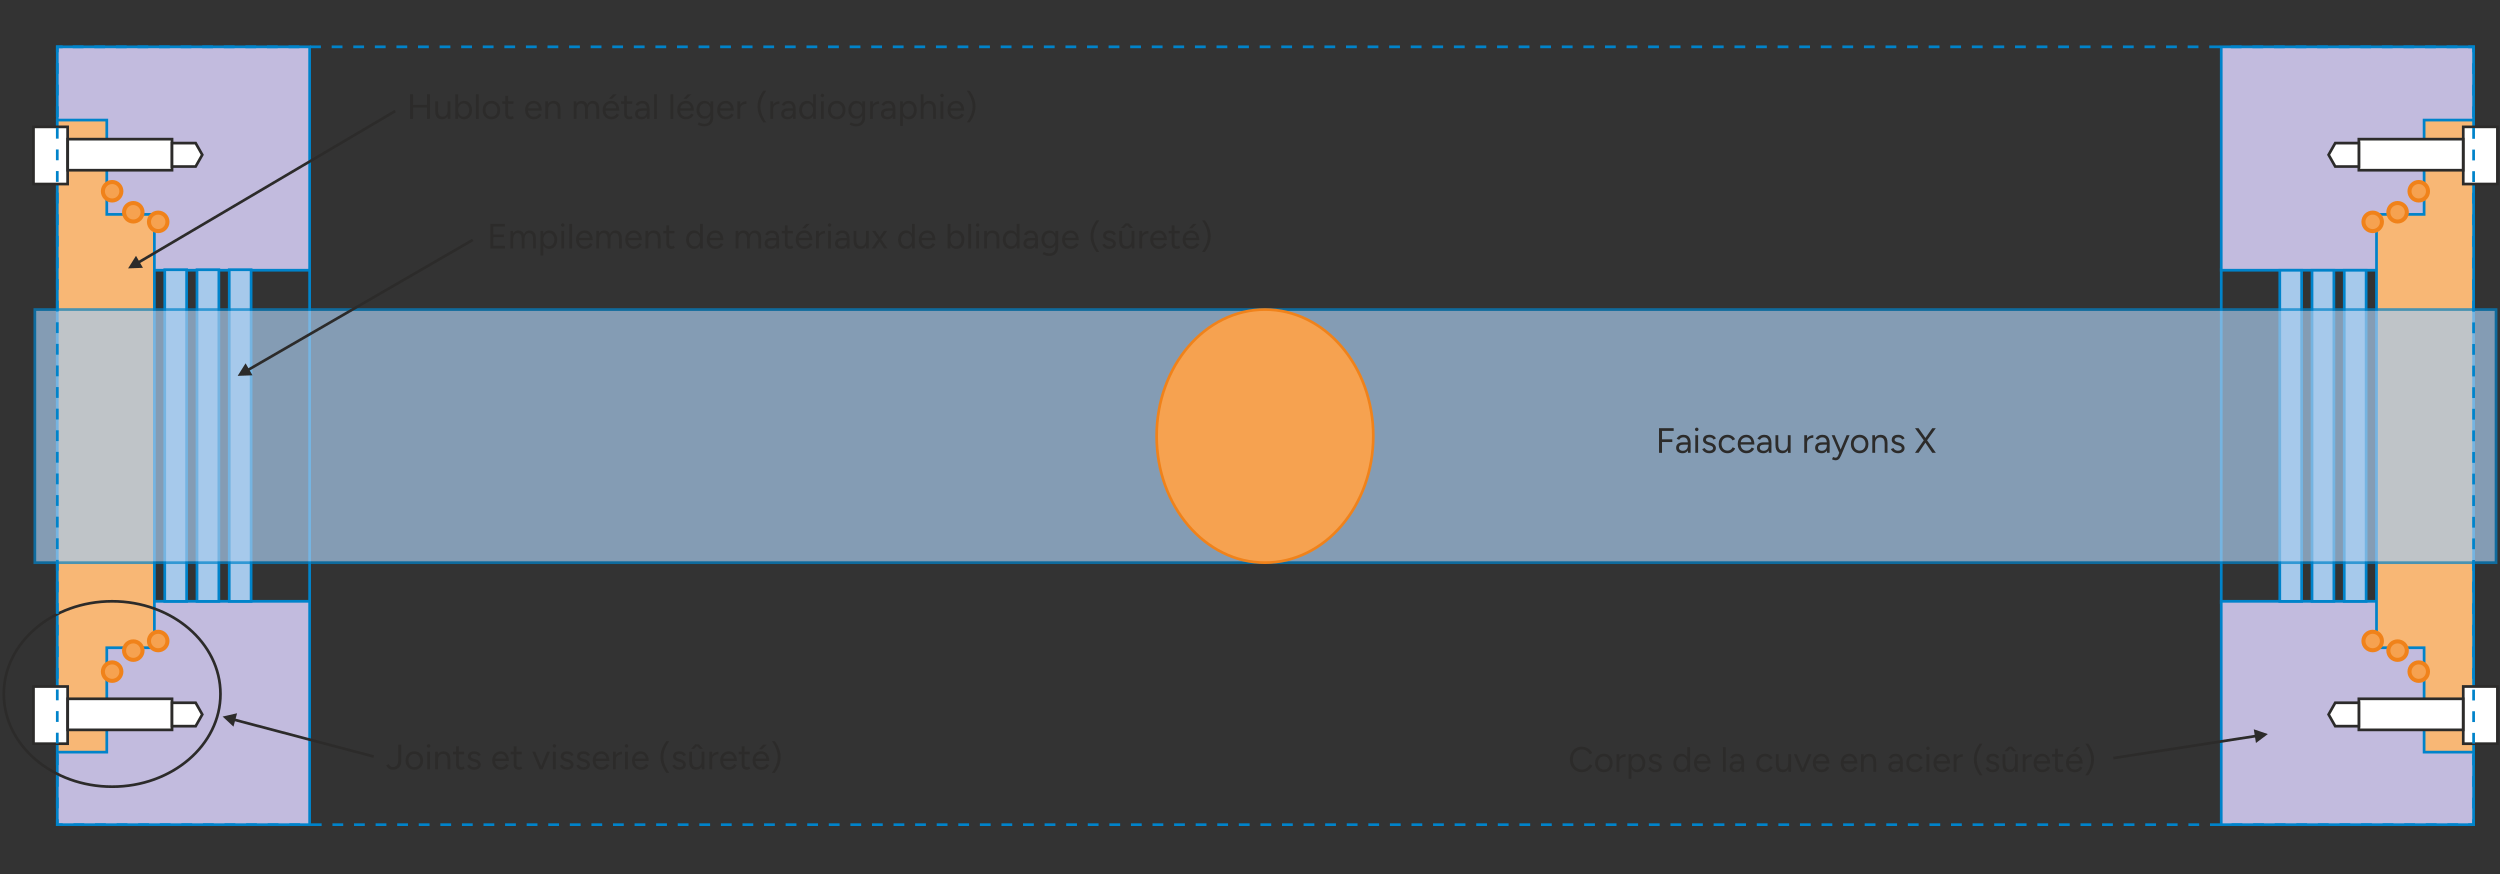 <?xml version="1.0" encoding="UTF-8"?>
<svg id="Calque_1" data-name="Calque 1" xmlns="http://www.w3.org/2000/svg" xmlns:xlink="http://www.w3.org/1999/xlink" viewBox="0 0 1420 496.565">
  <rect x="0" y="0" width="1420" height="496.565" fill="#333333" stroke="none"/>
  <defs>
    <clipPath id="clippath">
      <rect x="1.396" y="25.837" width="1417.896" height="443.339" style="fill: none;"/>
    </clipPath>
    <clipPath id="clippath-1">
      <rect x="1.396" y="25.837" width="1417.896" height="443.339" style="fill: none;"/>
    </clipPath>
    <clipPath id="clippath-2">
      <rect x="1.396" y="25.837" width="1417.896" height="443.339" style="fill: none;"/>
    </clipPath>
    <clipPath id="clippath-3">
      <rect x="1.396" y="25.837" width="1417.896" height="443.339" style="fill: none;"/>
    </clipPath>
    <clipPath id="clippath-4">
      <rect x="1.396" y="25.837" width="1417.896" height="443.339" style="fill: none;"/>
    </clipPath>
    <clipPath id="clippath-5">
      <rect x="1.396" y="25.837" width="1417.896" height="443.339" style="fill: none;"/>
    </clipPath>
    <clipPath id="clippath-6">
      <rect x="1.396" y="25.837" width="1417.896" height="443.339" style="fill: none;"/>
    </clipPath>
    <clipPath id="clippath-7">
      <rect x="-8.671" y="150.437" width="1454.883" height="173" style="fill: none;"/>
    </clipPath>
    <clipPath id="clippath-8">
      <rect x="1.396" y="25.837" width="1417.896" height="443.339" style="fill: none;"/>
    </clipPath>
    <clipPath id="clippath-9">
      <rect x="1.396" y="25.837" width="1417.896" height="443.339" style="fill: none;"/>
    </clipPath>
  </defs>
  <g style="clip-path: url(#clippath);">
    <rect x="32.537" y="153.212" width="143.336" height="188.971" style="fill: none; stroke: #0083ca; stroke-width: 1.538px;"/>
    <rect x="1261.668" y="153.212" width="143.336" height="188.971" style="fill: none; stroke: #0083ca; stroke-width: 1.538px;"/>
    <rect x="32.537" y="26.609" width="143.336" height="126.864" style="fill: #c2bbde;"/>
    <rect x="32.537" y="26.609" width="143.336" height="126.864" style="fill: none; stroke: #0083ca; stroke-width: 1.538px;"/>
    <rect x="32.534" y="341.543" width="143.336" height="126.864" style="fill: #c2bbde;"/>
    <g style="clip-path: url(#clippath-1);">
      <rect x="32.537" y="341.543" width="143.336" height="126.864" style="fill: none; stroke: #0083ca; stroke-width: 1.538px;"/>
    </g>
    <polygon points="87.685 121.772 60.651 121.772 60.651 68.202 32.537 68.202 32.537 427.214 60.651 427.214 60.651 367.912 87.685 367.912 87.685 121.772" style="fill: #f8b775;"/>
    <polygon points="87.685 121.772 60.651 121.772 60.651 68.202 32.537 68.202 32.537 427.214 60.651 427.214 60.651 367.912 87.685 367.912 87.685 121.772" style="fill: none; stroke: #0083ca; stroke-width: 1.538px;"/>
    <rect x="93.583" y="153.212" width="12.414" height="188.362" style="fill: #a6c9eb;"/>
    <rect x="93.583" y="153.212" width="12.414" height="188.362" style="fill: none; stroke: #0083ca; stroke-width: 1.538px;"/>
    <rect x="111.898" y="153.212" width="12.414" height="188.362" style="fill: #a6c9eb;"/>
    <rect x="111.898" y="153.212" width="12.414" height="188.362" style="fill: none; stroke: #0083ca; stroke-width: 1.538px;"/>
    <rect x="130.213" y="153.212" width="12.414" height="188.362" style="fill: #a6c9eb;"/>
    <rect x="130.213" y="153.212" width="12.414" height="188.362" style="fill: none; stroke: #0083ca; stroke-width: 1.538px;"/>
    <rect x="19.019" y="72.06" width="19.392" height="32.474" style="fill: #fff;"/>
    <rect x="19.019" y="72.06" width="19.392" height="32.474" style="fill: none; stroke: #2c2b2a; stroke-width: 1.538px;"/>
    <rect x="38.466" y="79.038" width="59.246" height="17.644" style="fill: #fff;"/>
    <rect x="38.466" y="79.038" width="59.246" height="17.644" style="fill: none; stroke: #2c2b2a; stroke-width: 1.538px;"/>
    <polygon points="97.698 81.277 97.698 94.59 111.128 94.59 114.893 87.932 111.128 81.277 97.698 81.277" style="fill: #fff;"/>
    <polygon points="97.698 81.277 97.698 94.59 111.128 94.59 114.893 87.932 111.128 81.277 97.698 81.277" style="fill: none; stroke: #2c2b2a; stroke-width: 1.538px;"/>
    <rect x="19.019" y="389.944" width="19.392" height="32.474" style="fill: #fff;"/>
    <rect x="19.019" y="389.944" width="19.392" height="32.474" style="fill: none; stroke: #2c2b2a; stroke-width: 1.538px;"/>
    <rect x="38.466" y="396.922" width="59.246" height="17.644" style="fill: #fff;"/>
    <rect x="38.466" y="396.922" width="59.246" height="17.644" style="fill: none; stroke: #2c2b2a; stroke-width: 1.538px;"/>
    <polygon points="97.698 399.162 97.698 412.475 111.128 412.475 114.893 405.817 111.128 399.162 97.698 399.162" style="fill: #fff;"/>
    <polygon points="97.698 399.162 97.698 412.475 111.128 412.475 114.893 405.817 111.128 399.162 97.698 399.162" style="fill: none; stroke: #2c2b2a; stroke-width: 1.538px;"/>
    <g style="clip-path: url(#clippath-2);">
      <path d="M89.857,369.351c2.901,0,5.255-2.354,5.255-5.252s-2.354-5.255-5.255-5.255-5.255,2.354-5.255,5.255,2.354,5.252,5.255,5.252" style="fill: #f6a250;"/>
      <path d="M89.857,369.351c2.901,0,5.255-2.354,5.255-5.252s-2.354-5.255-5.255-5.255-5.255,2.354-5.255,5.255,2.354,5.252,5.255,5.252Z" style="fill: none; stroke: #f0821a; stroke-width: 2.307px;"/>
      <path d="M75.713,374.805c2.901,0,5.255-2.354,5.255-5.252s-2.354-5.255-5.255-5.255-5.255,2.354-5.255,5.255,2.354,5.252,5.255,5.252" style="fill: #f6a250;"/>
      <path d="M75.713,374.805c2.901,0,5.255-2.354,5.255-5.252s-2.354-5.255-5.255-5.255-5.255,2.354-5.255,5.255,2.354,5.252,5.255,5.252Z" style="fill: none; stroke: #f0821a; stroke-width: 2.307px;"/>
      <path d="M63.694,386.735c2.901,0,5.255-2.354,5.255-5.252s-2.354-5.255-5.255-5.255-5.255,2.354-5.255,5.255,2.354,5.252,5.255,5.252" style="fill: #f6a250;"/>
      <path d="M63.694,386.735c2.901,0,5.255-2.354,5.255-5.252s-2.354-5.255-5.255-5.255-5.255,2.354-5.255,5.255,2.354,5.252,5.255,5.252Z" style="fill: none; stroke: #f0821a; stroke-width: 2.307px;"/>
      <path d="M89.857,120.762c2.901,0,5.255,2.354,5.255,5.252s-2.354,5.255-5.255,5.255-5.255-2.354-5.255-5.255,2.354-5.252,5.255-5.252" style="fill: #f6a250;"/>
      <path d="M89.857,120.762c2.901,0,5.255,2.354,5.255,5.252s-2.354,5.255-5.255,5.255-5.255-2.354-5.255-5.255,2.354-5.252,5.255-5.252Z" style="fill: none; stroke: #f0821a; stroke-width: 2.307px;"/>
      <path d="M75.713,115.312c2.901,0,5.255,2.354,5.255,5.252s-2.354,5.255-5.255,5.255-5.255-2.354-5.255-5.255,2.354-5.252,5.255-5.252" style="fill: #f6a250;"/>
      <path d="M75.713,115.312c2.901,0,5.255,2.354,5.255,5.252s-2.354,5.255-5.255,5.255-5.255-2.354-5.255-5.255,2.354-5.252,5.255-5.252Z" style="fill: none; stroke: #f0821a; stroke-width: 2.307px;"/>
      <path d="M63.694,103.381c2.901,0,5.255,2.354,5.255,5.252s-2.354,5.255-5.255,5.255-5.255-2.354-5.255-5.255,2.354-5.252,5.255-5.252" style="fill: #f6a250;"/>
      <path d="M63.694,103.381c2.901,0,5.255,2.354,5.255,5.252s-2.354,5.255-5.255,5.255-5.255-2.354-5.255-5.255,2.354-5.252,5.255-5.252Z" style="fill: none; stroke: #f0821a; stroke-width: 2.307px;"/>
    </g>
    <rect x="1261.668" y="26.609" width="143.336" height="126.864" style="fill: #c2bbde;"/>
    <rect x="1261.668" y="26.609" width="143.336" height="126.864" style="fill: none; stroke: #0083ca; stroke-width: 1.538px;"/>
    <rect x="1261.668" y="341.543" width="143.336" height="126.864" style="fill: #c2bbde;"/>
    <g style="clip-path: url(#clippath-3);">
      <rect x="1261.668" y="341.543" width="143.336" height="126.864" style="fill: none; stroke: #0083ca; stroke-width: 1.538px;"/>
    </g>
    <polygon points="1349.855 121.772 1376.889 121.772 1376.889 68.202 1405.003 68.202 1405.003 427.214 1376.889 427.214 1376.889 367.912 1349.855 367.912 1349.855 121.772" style="fill: #f8b775;"/>
    <polygon points="1349.855 121.772 1376.889 121.772 1376.889 68.202 1405.003 68.202 1405.003 427.214 1376.889 427.214 1376.889 367.912 1349.855 367.912 1349.855 121.772" style="fill: none; stroke: #0083ca; stroke-width: 1.538px;"/>
    <rect x="1331.543" y="153.513" width="12.414" height="188.057" style="fill: #a6c9eb;"/>
    <rect x="1331.543" y="153.513" width="12.414" height="188.057" style="fill: none; stroke: #0083ca; stroke-width: 1.538px;"/>
    <rect x="1313.228" y="153.513" width="12.414" height="188.057" style="fill: #a6c9eb;"/>
    <rect x="1313.228" y="153.513" width="12.414" height="188.057" style="fill: none; stroke: #0083ca; stroke-width: 1.538px;"/>
    <rect x="1294.913" y="153.513" width="12.414" height="188.057" style="fill: #a6c9eb;"/>
    <rect x="1294.913" y="153.513" width="12.414" height="188.057" style="fill: none; stroke: #0083ca; stroke-width: 1.538px;"/>
    <rect x="1399.13" y="72.06" width="19.392" height="32.47" style="fill: #fff;"/>
    <g style="clip-path: url(#clippath-4);">
      <rect x="1399.13" y="72.06" width="19.392" height="32.474" style="fill: none; stroke: #2c2b2a; stroke-width: 1.538px;"/>
    </g>
    <rect x="1339.826" y="79.038" width="59.246" height="17.644" style="fill: #fff;"/>
    <rect x="1339.826" y="79.038" width="59.246" height="17.644" style="fill: none; stroke: #2c2b2a; stroke-width: 1.538px;"/>
    <polygon points="1339.841 81.277 1339.841 94.59 1326.412 94.59 1322.646 87.932 1326.412 81.277 1339.841 81.277" style="fill: #fff;"/>
    <polygon points="1339.841 81.277 1339.841 94.59 1326.412 94.59 1322.646 87.932 1326.412 81.277 1339.841 81.277" style="fill: none; stroke: #2c2b2a; stroke-width: 1.538px;"/>
    <rect x="1399.13" y="389.947" width="19.392" height="32.47" style="fill: #fff;"/>
    <g style="clip-path: url(#clippath-5);">
      <rect x="1399.13" y="389.944" width="19.392" height="32.474" style="fill: none; stroke: #2c2b2a; stroke-width: 1.538px;"/>
    </g>
    <rect x="1339.826" y="396.922" width="59.246" height="17.644" style="fill: #fff;"/>
    <rect x="1339.826" y="396.922" width="59.246" height="17.644" style="fill: none; stroke: #2c2b2a; stroke-width: 1.538px;"/>
    <polygon points="1339.841 399.162 1339.841 412.475 1326.412 412.475 1322.646 405.817 1326.412 399.162 1339.841 399.162" style="fill: #fff;"/>
    <polygon points="1339.841 399.162 1339.841 412.475 1326.412 412.475 1322.646 405.817 1326.412 399.162 1339.841 399.162" style="fill: none; stroke: #2c2b2a; stroke-width: 1.538px;"/>
    <g style="clip-path: url(#clippath-6);">
      <path d="M1347.682,369.351c-2.901,0-5.255-2.354-5.255-5.252s2.354-5.255,5.255-5.255,5.255,2.354,5.255,5.255-2.354,5.252-5.255,5.252" style="fill: #f6a250;"/>
      <path d="M1347.682,369.351c-2.901,0-5.255-2.354-5.255-5.252s2.354-5.255,5.255-5.255,5.255,2.354,5.255,5.255-2.354,5.252-5.255,5.252Z" style="fill: none; stroke: #f0821a; stroke-width: 2.307px;"/>
      <path d="M1361.827,374.805c-2.901,0-5.255-2.354-5.255-5.252s2.354-5.255,5.255-5.255,5.255,2.354,5.255,5.255-2.354,5.252-5.255,5.252" style="fill: #f6a250;"/>
      <path d="M1361.827,374.805c-2.901,0-5.255-2.354-5.255-5.252s2.354-5.255,5.255-5.255,5.255,2.354,5.255,5.255-2.354,5.252-5.255,5.252Z" style="fill: none; stroke: #f0821a; stroke-width: 2.307px;"/>
      <path d="M1373.846,386.735c-2.901,0-5.255-2.354-5.255-5.252s2.354-5.255,5.255-5.255,5.255,2.354,5.255,5.255-2.354,5.252-5.255,5.252" style="fill: #f6a250;"/>
      <path d="M1373.846,386.735c-2.901,0-5.255-2.354-5.255-5.252s2.354-5.255,5.255-5.255,5.255,2.354,5.255,5.255-2.354,5.252-5.255,5.252Z" style="fill: none; stroke: #f0821a; stroke-width: 2.307px;"/>
      <path d="M1347.682,120.762c-2.901,0-5.255,2.354-5.255,5.252s2.354,5.255,5.255,5.255,5.255-2.354,5.255-5.255-2.354-5.252-5.255-5.252" style="fill: #f6a250;"/>
      <path d="M1347.682,120.762c-2.901,0-5.255,2.354-5.255,5.252s2.354,5.255,5.255,5.255,5.255-2.354,5.255-5.255-2.354-5.252-5.255-5.252Z" style="fill: none; stroke: #f0821a; stroke-width: 2.307px;"/>
      <path d="M1361.827,115.312c-2.901,0-5.255,2.354-5.255,5.252s2.354,5.255,5.255,5.255,5.255-2.354,5.255-5.255-2.354-5.252-5.255-5.252" style="fill: #f6a250;"/>
      <path d="M1361.827,115.312c-2.901,0-5.255,2.354-5.255,5.252s2.354,5.255,5.255,5.255,5.255-2.354,5.255-5.255-2.354-5.252-5.255-5.252Z" style="fill: none; stroke: #f0821a; stroke-width: 2.307px;"/>
      <path d="M1373.846,103.381c-2.901,0-5.255,2.354-5.255,5.252s2.354,5.255,5.255,5.255,5.255-2.354,5.255-5.255-2.354-5.252-5.255-5.252" style="fill: #f6a250;"/>
      <path d="M1373.846,103.381c-2.901,0-5.255,2.354-5.255,5.252s2.354,5.255,5.255,5.255,5.255-2.354,5.255-5.255-2.354-5.252-5.255-5.252Z" style="fill: none; stroke: #f0821a; stroke-width: 2.307px;"/>
      <g style="opacity: .7;">
        <g style="clip-path: url(#clippath-7);">
          <rect x="19.788" y="175.822" width="1397.965" height="143.77" style="fill: #a6c9eb;"/>
          <rect x="19.788" y="175.822" width="1397.965" height="143.77" style="fill: none; stroke: #0083ca; stroke-width: 1.538px;"/>
        </g>
      </g>
      <path d="M718.494,319.591c33.981,0,61.529-32.184,61.529-71.882s-27.548-71.885-61.529-71.885-61.529,32.181-61.529,71.885,27.548,71.882,61.529,71.882" style="fill: #f6a250;"/>
      <path d="M718.494,319.591c33.981,0,61.529-32.184,61.529-71.882s-27.548-71.885-61.529-71.885-61.529,32.181-61.529,71.885,27.548,71.882,61.529,71.882Z" style="fill: none; stroke: #f0821a; stroke-width: 1.538px;"/>
      <path d="M63.694,446.834c33.981,0,61.529-23.57,61.529-52.647s-27.548-52.65-61.529-52.65S2.165,365.111,2.165,394.188s27.548,52.647,61.529,52.647Z" style="fill: none; stroke: #2c2b2a; stroke-width: 1.538px;"/>
    </g>
    <polygon points="132.618 412.744 134.658 405.129 126.434 407.006 132.618 412.744" style="fill: #2c2b2a;"/>
    <line x1="131.999" y1="408.53" x2="212.293" y2="429.725" style="fill: none; stroke: #2c2b2a; stroke-width: 1.538px;"/>
    <polygon points="143.424 213.18 139.483 206.353 134.994 213.497 143.424 213.18" style="fill: #2c2b2a;"/>
    <line x1="140.006" y1="210.639" x2="268.544" y2="136.262" style="fill: none; stroke: #2c2b2a; stroke-width: 1.538px;"/>
    <polygon points="81.188 152.126 77.247 145.299 72.758 152.443 81.188 152.126" style="fill: #2c2b2a;"/>
    <line x1="77.77" y1="149.585" x2="224.502" y2="63.052" style="fill: none; stroke: #2c2b2a; stroke-width: 1.538px;"/>
    <polygon points="1281.381 422.022 1280.148 414.235 1288.131 416.961 1281.381 422.022" style="fill: #2c2b2a;"/>
    <line x1="1282.438" y1="417.898" x2="1200.37" y2="430.586" style="fill: none; stroke: #2c2b2a; stroke-width: 1.538px;"/>
    <line x1="32.536" y1="35.81" x2="32.536" y2="462.271" style="fill: none; stroke: #0083ca; stroke-dasharray: 6.135 6.135; stroke-width: 1.538px;"/>
    <g style="clip-path: url(#clippath-8);">
      <line x1="41.727" y1="468.407" x2="1398.878" y2="468.407" style="fill: none; stroke: #0083ca; stroke-dasharray: 6.129 6.129; stroke-width: 1.538px;"/>
    </g>
    <line x1="1405.004" y1="459.204" x2="1405.004" y2="32.744" style="fill: none; stroke: #0083ca; stroke-dasharray: 6.135 6.135; stroke-width: 1.538px;"/>
    <line x1="1395.813" y1="26.605" x2="38.662" y2="26.605" style="fill: none; stroke: #0083ca; stroke-dasharray: 6.129 6.129; stroke-width: 1.538px;"/>
    <g style="clip-path: url(#clippath-9);">
      <path d="M35.6,26.603h-3.064v3.07M1405.002,29.673v-3.07h-3.061M1401.941,468.406h3.061v-3.067M32.536,465.339v3.067h3.064" style="fill: none; stroke: #0083ca; stroke-width: 1.538px;"/>
    </g>
    <g>
      <path d="M232.903,67.529v-13.999h1.7v13.999h-1.7ZM234.403,61.09v-1.54h8.479v1.54h-8.479ZM242.522,67.529v-13.999h1.68v13.999h-1.68Z" style="fill: #2c2b2a;"/>
      <path d="M247.201,62.65v-5.12h1.6v5.12h-1.6ZM248.801,62.65c0,.987.113,1.74.34,2.26s.543.876.95,1.07c.406.193.863.29,1.37.29.867,0,1.543-.313,2.03-.94.486-.626.73-1.5.73-2.62h.78c0,1.053-.153,1.959-.46,2.72-.307.76-.75,1.34-1.33,1.74-.58.4-1.29.6-2.13.6-.773,0-1.453-.157-2.04-.47-.586-.313-1.04-.813-1.36-1.5-.32-.687-.48-1.576-.48-2.669v-.48h1.6ZM254.32,67.529l-.1-1.84v-8.159h1.6v9.999h-1.5Z" style="fill: #2c2b2a;"/>
      <path d="M258.62,67.529v-13.999h1.6v12.139l-.08,1.86h-1.52ZM263.6,67.769c-.84,0-1.577-.22-2.21-.66s-1.123-1.057-1.47-1.85c-.347-.793-.52-1.703-.52-2.73,0-1.04.173-1.953.52-2.74s.836-1.4,1.47-1.84,1.37-.66,2.21-.66c.893,0,1.68.22,2.36.66.68.44,1.209,1.053,1.59,1.84.38.787.57,1.7.57,2.74,0,1.027-.19,1.937-.57,2.73-.38.793-.91,1.41-1.59,1.85-.68.44-1.467.66-2.36.66ZM263.24,66.31c.626,0,1.183-.16,1.669-.48.487-.32.873-.763,1.16-1.33.287-.566.43-1.223.43-1.97,0-.733-.137-1.386-.41-1.96-.273-.573-.653-1.02-1.14-1.34-.487-.32-1.05-.48-1.689-.48-.587,0-1.11.16-1.57.48-.46.32-.82.764-1.08,1.33-.26.567-.39,1.223-.39,1.97,0,.733.13,1.387.39,1.96s.617,1.02,1.07,1.34c.453.32.973.48,1.56.48Z" style="fill: #2c2b2a;"/>
      <path d="M270.339,67.529v-13.999h1.6v13.999h-1.6Z" style="fill: #2c2b2a;"/>
      <path d="M279.177,67.769c-.987,0-1.856-.223-2.61-.67-.753-.446-1.343-1.063-1.77-1.85-.427-.787-.64-1.693-.64-2.72s.21-1.933.63-2.72,1.007-1.403,1.76-1.85c.753-.447,1.617-.67,2.59-.67s1.836.223,2.59.67c.753.447,1.34,1.063,1.76,1.85s.63,1.693.63,2.72-.21,1.933-.63,2.72-1.003,1.403-1.75,1.85c-.747.447-1.6.67-2.56.67ZM279.157,66.29c.653,0,1.23-.16,1.73-.48s.893-.763,1.18-1.33c.287-.566.43-1.216.43-1.95s-.144-1.383-.43-1.95c-.287-.566-.683-1.01-1.19-1.33-.507-.32-1.093-.48-1.76-.48-.653,0-1.23.16-1.729.48-.5.32-.894.76-1.18,1.32-.287.56-.43,1.213-.43,1.96,0,.733.143,1.383.43,1.95.287.567.687,1.01,1.2,1.33s1.097.48,1.75.48Z" style="fill: #2c2b2a;"/>
      <path d="M285.296,58.95v-1.42h6.339v1.42h-6.339ZM290.096,67.769c-.974,0-1.727-.253-2.26-.76-.534-.506-.8-1.22-.8-2.14v-10.459h1.6v10.299c0,.507.136.897.41,1.17.273.273.657.41,1.15.41.16,0,.317-.023.47-.07.153-.046.356-.163.61-.35l.62,1.3c-.347.227-.66.383-.94.47-.28.087-.567.13-.86.13Z" style="fill: #2c2b2a;"/>
      <path d="M303.214,67.769c-.973,0-1.833-.223-2.58-.67-.747-.446-1.33-1.063-1.75-1.85s-.63-1.693-.63-2.72.21-1.933.63-2.72,1-1.403,1.74-1.85c.74-.447,1.59-.67,2.55-.67.933,0,1.74.23,2.42.69.68.46,1.207,1.103,1.58,1.93.374.827.56,1.8.56,2.919h-8.259l.4-.34c0,.8.143,1.487.43,2.06s.69,1.01,1.21,1.31c.52.3,1.113.45,1.78.45.707,0,1.303-.167,1.79-.5.486-.333.863-.773,1.13-1.32l1.38.7c-.253.52-.59.974-1.01,1.36-.42.387-.913.687-1.479.9-.567.213-1.197.32-1.89.32ZM299.975,61.81l-.42-.32h6.899l-.42.34c0-.64-.127-1.193-.38-1.66-.253-.466-.593-.826-1.02-1.08s-.92-.38-1.48-.38c-.547,0-1.063.126-1.55.38s-.88.61-1.18,1.07-.45,1.01-.45,1.65Z" style="fill: #2c2b2a;"/>
      <path d="M309.753,67.529v-9.999h1.5l.1,1.84v8.159h-1.6ZM316.772,62.41c0-.986-.113-1.74-.34-2.26s-.54-.876-.94-1.07c-.4-.193-.853-.29-1.36-.29-.88,0-1.563.31-2.05.93-.487.62-.73,1.497-.73,2.629h-.78c0-1.053.153-1.959.46-2.72.307-.76.753-1.34,1.34-1.74.586-.4,1.293-.6,2.12-.6.787,0,1.47.157,2.05.47.58.313,1.033.81,1.36,1.49.327.68.483,1.573.47,2.68v.48h-1.6ZM316.772,67.529v-5.12h1.6v5.12h-1.6Z" style="fill: #2c2b2a;"/>
      <path d="M325.852,67.529v-9.999h1.5l.08,1.4c.307-.533.7-.94,1.18-1.22.48-.28,1.04-.42,1.68-.42.8,0,1.483.187,2.05.56.566.374.977.94,1.23,1.7.28-.733.69-1.293,1.23-1.68.54-.386,1.183-.58,1.93-.58,1.12,0,2.003.373,2.649,1.12.646.747.963,1.88.95,3.4v5.719h-1.6v-5.12c0-.986-.103-1.74-.31-2.26-.207-.52-.483-.876-.83-1.07-.347-.193-.747-.29-1.2-.29-.787,0-1.4.31-1.84.93-.44.62-.66,1.497-.66,2.629v5.18h-1.6v-5.12c0-.986-.104-1.74-.31-2.26-.207-.52-.487-.876-.84-1.07-.354-.193-.757-.29-1.21-.29-.773,0-1.38.31-1.82.93-.44.62-.66,1.497-.66,2.629v5.18h-1.6Z" style="fill: #2c2b2a;"/>
      <path d="M347.25,67.769c-.973,0-1.833-.223-2.58-.67-.747-.446-1.33-1.063-1.75-1.85s-.63-1.693-.63-2.72.21-1.933.63-2.72,1-1.403,1.74-1.85c.74-.447,1.59-.67,2.55-.67.933,0,1.74.23,2.42.69.68.46,1.207,1.103,1.58,1.93.374.827.56,1.8.56,2.919h-8.259l.4-.34c0,.8.143,1.487.43,2.06s.69,1.01,1.21,1.31c.52.3,1.113.45,1.78.45.707,0,1.303-.167,1.79-.5.486-.333.863-.773,1.13-1.32l1.38.7c-.253.52-.59.974-1.01,1.36-.42.387-.913.687-1.479.9-.567.213-1.197.32-1.89.32ZM344.01,61.81l-.42-.32h6.899l-.42.34c0-.64-.127-1.193-.38-1.66-.253-.466-.593-.826-1.02-1.08s-.92-.38-1.48-.38c-.547,0-1.063.126-1.55.38s-.88.61-1.18,1.07-.45,1.01-.45,1.65ZM345.87,56.11l2.34-2.58h2.06l-2.58,2.58h-1.82Z" style="fill: #2c2b2a;"/>
      <path d="M352.769,58.95v-1.42h6.339v1.42h-6.339ZM357.568,67.769c-.974,0-1.727-.253-2.26-.76-.534-.506-.8-1.22-.8-2.14v-10.459h1.6v10.299c0,.507.136.897.41,1.17.273.273.657.41,1.15.41.16,0,.317-.023.47-.07.153-.046.356-.163.61-.35l.62,1.3c-.347.227-.66.383-.94.47-.28.087-.567.13-.86.13Z" style="fill: #2c2b2a;"/>
      <path d="M364.467,67.769c-1.173,0-2.09-.27-2.75-.81-.66-.54-.99-1.29-.99-2.25,0-1.013.336-1.79,1.01-2.33s1.617-.81,2.83-.81h2.859v1.34h-2.5c-.934,0-1.597.153-1.99.46-.394.307-.59.747-.59,1.32,0,.52.193.93.58,1.23s.927.45,1.62.45c.573,0,1.073-.124,1.5-.37s.757-.6.99-1.06c.233-.46.35-1.003.35-1.63h.68c0,1.36-.307,2.443-.92,3.25s-1.507,1.209-2.68,1.209ZM367.467,67.529l-.08-1.64v-3.64c0-.787-.086-1.437-.26-1.95-.173-.513-.447-.903-.82-1.169-.374-.267-.86-.4-1.46-.4-.547,0-1.017.11-1.41.33-.394.22-.717.57-.97,1.05l-1.439-.56c.253-.467.56-.87.919-1.21.36-.34.78-.6,1.26-.78.48-.18,1.026-.27,1.64-.27.933,0,1.703.183,2.31.55.607.367,1.063.907,1.37,1.62.307.713.453,1.597.44,2.65l-.02,5.419h-1.48Z" style="fill: #2c2b2a;"/>
      <path d="M371.506,67.529v-13.999h1.6v13.999h-1.6Z" style="fill: #2c2b2a;"/>
      <path d="M380.845,67.529v-13.999h1.6v13.999h-1.6Z" style="fill: #2c2b2a;"/>
      <path d="M389.624,67.769c-.973,0-1.833-.223-2.58-.67-.747-.446-1.33-1.063-1.75-1.85s-.63-1.693-.63-2.72.21-1.933.63-2.72,1-1.403,1.74-1.85c.74-.447,1.59-.67,2.55-.67.933,0,1.74.23,2.42.69.68.46,1.207,1.103,1.58,1.93.374.827.56,1.8.56,2.919h-8.259l.4-.34c0,.8.143,1.487.43,2.06s.69,1.01,1.21,1.31c.52.3,1.113.45,1.78.45.707,0,1.303-.167,1.79-.5.486-.333.863-.773,1.13-1.32l1.38.7c-.253.52-.59.974-1.01,1.36-.42.387-.913.687-1.479.9-.567.213-1.197.32-1.89.32ZM386.384,61.81l-.42-.32h6.899l-.42.34c0-.64-.127-1.193-.38-1.66-.253-.466-.593-.826-1.02-1.08s-.92-.38-1.48-.38c-.547,0-1.063.126-1.55.38s-.88.61-1.18,1.07-.45,1.01-.45,1.65ZM388.244,56.11l2.34-2.58h2.06l-2.58,2.58h-1.82Z" style="fill: #2c2b2a;"/>
      <path d="M400.123,67.449c-.893,0-1.68-.213-2.36-.64-.68-.427-1.209-1.023-1.59-1.79-.38-.767-.57-1.643-.57-2.63,0-1.013.19-1.903.57-2.669.38-.767.91-1.363,1.59-1.79.68-.426,1.467-.64,2.36-.64.84,0,1.573.213,2.2.64.626.427,1.117,1.023,1.47,1.79.353.767.53,1.657.53,2.669,0,1-.177,1.88-.53,2.64-.354.76-.844,1.353-1.47,1.78s-1.36.64-2.2.64ZM400.183,71.769c-.64,0-1.223-.063-1.75-.19-.527-.127-.973-.267-1.34-.42s-.63-.283-.79-.39l.6-1.3c.173.093.42.21.74.35.32.14.696.26,1.13.36.433.1.896.15,1.39.15.64,0,1.216-.13,1.73-.39.513-.26.913-.667,1.2-1.22s.43-1.263.43-2.13v-9.059h1.6v9.039c0,1.146-.213,2.106-.64,2.88-.427.773-1.014,1.353-1.76,1.74-.747.386-1.593.58-2.54.58ZM400.502,66.069c.586,0,1.106-.16,1.56-.48.453-.32.807-.756,1.06-1.31.253-.553.38-1.197.38-1.93,0-.706-.13-1.336-.39-1.89s-.613-.986-1.06-1.3c-.447-.313-.97-.47-1.57-.47-.626,0-1.183.157-1.669.47-.487.313-.867.747-1.14,1.3-.273.553-.41,1.184-.41,1.89,0,.733.14,1.377.42,1.93.28.553.663.99,1.15,1.31.486.32,1.043.48,1.669.48Z" style="fill: #2c2b2a;"/>
      <path d="M412.301,67.769c-.973,0-1.833-.223-2.58-.67-.747-.446-1.33-1.063-1.75-1.85s-.63-1.693-.63-2.72.21-1.933.63-2.72,1-1.403,1.74-1.85c.74-.447,1.59-.67,2.55-.67.933,0,1.74.23,2.42.69.68.46,1.207,1.103,1.58,1.93.374.827.56,1.8.56,2.919h-8.259l.4-.34c0,.8.143,1.487.43,2.06s.69,1.01,1.21,1.31c.52.3,1.113.45,1.78.45.707,0,1.303-.167,1.79-.5.486-.333.863-.773,1.13-1.32l1.38.7c-.253.52-.59.974-1.01,1.36-.42.387-.913.687-1.479.9-.567.213-1.197.32-1.89.32ZM409.062,61.81l-.42-.32h6.899l-.42.34c0-.64-.127-1.193-.38-1.66-.253-.466-.593-.826-1.02-1.08s-.92-.38-1.48-.38c-.547,0-1.063.126-1.55.38s-.88.61-1.18,1.07-.45,1.01-.45,1.65Z" style="fill: #2c2b2a;"/>
      <path d="M418.84,67.529v-9.999h1.6v9.999h-1.6ZM419.72,62.11c0-1.08.207-1.957.62-2.63.413-.673.943-1.173,1.59-1.5.646-.327,1.33-.49,2.05-.49v1.5c-.587,0-1.15.097-1.69.29s-.983.51-1.33.95-.52,1.04-.52,1.8l-.72.08Z" style="fill: #2c2b2a;"/>
      <path d="M433.599,69.529c-.613-.813-1.173-1.697-1.68-2.65-.507-.953-.907-1.963-1.2-3.03-.293-1.066-.44-2.173-.44-3.32,0-1.16.147-2.27.44-3.33.293-1.06.693-2.066,1.2-3.02.506-.953,1.066-1.836,1.68-2.65h1.64c-.614.854-1.173,1.767-1.68,2.74-.507.974-.907,1.983-1.2,3.03-.293,1.047-.44,2.123-.44,3.229,0,1.094.146,2.167.44,3.22.293,1.054.693,2.063,1.2,3.03s1.066,1.883,1.68,2.75h-1.64Z" style="fill: #2c2b2a;"/>
      <path d="M437.538,67.529v-9.999h1.6v9.999h-1.6ZM438.418,62.11c0-1.08.207-1.957.62-2.63.413-.673.943-1.173,1.59-1.5.646-.327,1.33-.49,2.05-.49v1.5c-.587,0-1.15.097-1.69.29s-.983.51-1.33.95-.52,1.04-.52,1.8l-.72.08Z" style="fill: #2c2b2a;"/>
      <path d="M447.457,67.769c-1.173,0-2.09-.27-2.75-.81-.66-.54-.99-1.29-.99-2.25,0-1.013.336-1.79,1.01-2.33s1.617-.81,2.83-.81h2.859v1.34h-2.5c-.934,0-1.597.153-1.99.46-.394.307-.59.747-.59,1.32,0,.52.193.93.58,1.23s.927.45,1.62.45c.573,0,1.073-.124,1.5-.37s.757-.6.99-1.06c.233-.46.35-1.003.35-1.63h.68c0,1.36-.307,2.443-.92,3.25s-1.507,1.209-2.68,1.209ZM450.457,67.529l-.08-1.64v-3.64c0-.787-.086-1.437-.26-1.95-.173-.513-.447-.903-.82-1.169-.374-.267-.86-.4-1.46-.4-.547,0-1.017.11-1.41.33-.394.22-.717.57-.97,1.05l-1.439-.56c.253-.467.56-.87.919-1.21.36-.34.78-.6,1.26-.78.48-.18,1.026-.27,1.64-.27.933,0,1.703.183,2.31.55.607.367,1.063.907,1.37,1.62.307.713.453,1.597.44,2.65l-.02,5.419h-1.48Z" style="fill: #2c2b2a;"/>
      <path d="M458.436,67.769c-.893,0-1.68-.22-2.36-.66-.68-.44-1.209-1.057-1.59-1.85-.38-.793-.57-1.703-.57-2.73,0-1.04.19-1.953.57-2.74.38-.787.91-1.4,1.59-1.84.68-.44,1.467-.66,2.36-.66.84,0,1.577.22,2.21.66.633.44,1.123,1.053,1.47,1.84s.52,1.7.52,2.74c0,1.027-.173,1.937-.52,2.73-.347.793-.837,1.41-1.47,1.85-.633.44-1.37.66-2.21.66ZM458.795,66.31c.587,0,1.106-.16,1.56-.48.453-.32.81-.767,1.07-1.34s.39-1.227.39-1.96-.13-1.386-.39-1.96c-.26-.573-.617-1.02-1.07-1.34-.454-.32-.98-.48-1.58-.48-.626,0-1.183.16-1.669.48-.487.32-.87.767-1.15,1.34-.28.574-.42,1.227-.42,1.96s.14,1.387.42,1.96c.28.573.667,1.02,1.16,1.34.493.32,1.053.48,1.68.48ZM461.896,67.529l-.08-1.86v-12.139h1.6v13.999h-1.52Z" style="fill: #2c2b2a;"/>
      <path d="M467.135,55.21c-.267,0-.5-.1-.7-.3-.2-.2-.3-.433-.3-.7,0-.28.1-.516.3-.709.2-.193.433-.29.7-.29.28,0,.517.097.71.29.193.193.29.43.29.709,0,.267-.097.5-.29.7-.193.2-.43.3-.71.3ZM466.315,67.529v-9.999h1.6v9.999h-1.6Z" style="fill: #2c2b2a;"/>
      <path d="M475.294,67.769c-.987,0-1.856-.223-2.61-.67-.753-.446-1.343-1.063-1.77-1.85-.427-.787-.64-1.693-.64-2.72s.21-1.933.63-2.72,1.007-1.403,1.76-1.85c.753-.447,1.617-.67,2.59-.67s1.836.223,2.59.67c.753.447,1.34,1.063,1.76,1.85s.63,1.693.63,2.72-.21,1.933-.63,2.72-1.003,1.403-1.75,1.85c-.747.447-1.6.67-2.56.67ZM475.274,66.29c.653,0,1.23-.16,1.73-.48s.893-.763,1.18-1.33c.287-.566.43-1.216.43-1.95s-.144-1.383-.43-1.95c-.287-.566-.683-1.01-1.19-1.33-.507-.32-1.093-.48-1.76-.48-.653,0-1.23.16-1.729.48-.5.32-.894.76-1.18,1.32-.287.56-.43,1.213-.43,1.96,0,.733.143,1.383.43,1.95.287.567.687,1.01,1.2,1.33s1.097.48,1.75.48Z" style="fill: #2c2b2a;"/>
      <path d="M486.392,67.449c-.893,0-1.68-.213-2.36-.64-.68-.427-1.209-1.023-1.59-1.79-.38-.767-.57-1.643-.57-2.63,0-1.013.19-1.903.57-2.669.38-.767.91-1.363,1.59-1.79.68-.426,1.467-.64,2.36-.64.84,0,1.573.213,2.2.64.626.427,1.117,1.023,1.47,1.79.353.767.53,1.657.53,2.669,0,1-.177,1.88-.53,2.64-.354.76-.844,1.353-1.47,1.78s-1.36.64-2.2.64ZM486.452,71.769c-.64,0-1.223-.063-1.75-.19-.527-.127-.973-.267-1.34-.42s-.63-.283-.79-.39l.6-1.3c.173.093.42.21.74.35.32.14.696.26,1.13.36.433.1.896.15,1.39.15.64,0,1.216-.13,1.73-.39.513-.26.913-.667,1.2-1.22s.43-1.263.43-2.13v-9.059h1.6v9.039c0,1.146-.213,2.106-.64,2.88-.427.773-1.014,1.353-1.76,1.74-.747.386-1.593.58-2.54.58ZM486.772,66.069c.586,0,1.106-.16,1.56-.48.453-.32.807-.756,1.06-1.31.253-.553.38-1.197.38-1.93,0-.706-.13-1.336-.39-1.89s-.613-.986-1.06-1.3c-.447-.313-.97-.47-1.57-.47-.626,0-1.183.157-1.669.47-.487.313-.867.747-1.14,1.3-.273.553-.41,1.184-.41,1.89,0,.733.14,1.377.42,1.93.28.553.663.99,1.15,1.31.486.32,1.043.48,1.669.48Z" style="fill: #2c2b2a;"/>
      <path d="M494.191,67.529v-9.999h1.6v9.999h-1.6ZM495.071,62.11c0-1.08.207-1.957.62-2.63.413-.673.943-1.173,1.59-1.5.646-.327,1.33-.49,2.05-.49v1.5c-.587,0-1.15.097-1.69.29s-.983.51-1.33.95-.52,1.04-.52,1.8l-.72.08Z" style="fill: #2c2b2a;"/>
      <path d="M504.11,67.769c-1.173,0-2.09-.27-2.75-.81-.66-.54-.99-1.29-.99-2.25,0-1.013.336-1.79,1.01-2.33s1.617-.81,2.83-.81h2.859v1.34h-2.5c-.934,0-1.597.153-1.99.46-.394.307-.59.747-.59,1.32,0,.52.193.93.58,1.23s.927.45,1.62.45c.573,0,1.073-.124,1.5-.37s.757-.6.99-1.06c.233-.46.35-1.003.35-1.63h.68c0,1.36-.307,2.443-.92,3.25s-1.507,1.209-2.68,1.209ZM507.11,67.529l-.08-1.64v-3.64c0-.787-.086-1.437-.26-1.95-.173-.513-.447-.903-.82-1.169-.374-.267-.86-.4-1.46-.4-.547,0-1.017.11-1.41.33-.394.22-.717.57-.97,1.05l-1.439-.56c.253-.467.56-.87.919-1.21.36-.34.78-.6,1.26-.78.48-.18,1.026-.27,1.64-.27.933,0,1.703.183,2.31.55.607.367,1.063.907,1.37,1.62.307.713.453,1.597.44,2.65l-.02,5.419h-1.48Z" style="fill: #2c2b2a;"/>
      <path d="M511.25,71.529v-13.999h1.5l.1,1.84v12.159h-1.6ZM516.229,67.769c-.84,0-1.577-.22-2.21-.66s-1.124-1.057-1.47-1.85c-.347-.793-.52-1.703-.52-2.73,0-1.04.173-1.953.52-2.74.346-.787.836-1.4,1.47-1.84s1.37-.66,2.21-.66c.893,0,1.68.22,2.359.66.68.44,1.21,1.053,1.59,1.84.38.787.57,1.7.57,2.74,0,1.027-.19,1.937-.57,2.73-.38.793-.91,1.41-1.59,1.85-.68.44-1.466.66-2.359.66ZM515.869,66.31c.627,0,1.183-.16,1.67-.48.487-.32.873-.763,1.16-1.33.287-.566.43-1.223.43-1.97,0-.733-.137-1.386-.41-1.96-.273-.573-.653-1.02-1.14-1.34-.487-.32-1.05-.48-1.69-.48-.586,0-1.11.16-1.57.48-.46.32-.82.764-1.08,1.33-.26.567-.39,1.223-.39,1.97,0,.733.13,1.387.39,1.96.26.573.616,1.02,1.07,1.34.453.32.973.48,1.56.48Z" style="fill: #2c2b2a;"/>
      <path d="M522.968,67.529v-13.999h1.6v13.999h-1.6ZM530.007,62.41c0-.986-.117-1.74-.35-2.26-.233-.52-.55-.876-.95-1.07-.4-.193-.853-.29-1.36-.29-.88,0-1.563.31-2.05.93-.487.62-.73,1.497-.73,2.629h-.78c0-1.053.157-1.959.47-2.72.313-.76.763-1.34,1.35-1.74.586-.4,1.293-.6,2.12-.6.773,0,1.453.157,2.04.47.586.313,1.043.81,1.37,1.49.327.68.483,1.573.47,2.68v.48h-1.6ZM530.007,67.529v-5.12h1.6v5.12h-1.6Z" style="fill: #2c2b2a;"/>
      <path d="M535.047,55.21c-.267,0-.5-.1-.7-.3-.2-.2-.3-.433-.3-.7,0-.28.1-.516.3-.709.2-.193.433-.29.7-.29.28,0,.517.097.71.29.193.193.29.43.29.709,0,.267-.097.5-.29.7-.193.2-.43.3-.71.3ZM534.227,67.529v-9.999h1.6v9.999h-1.6Z" style="fill: #2c2b2a;"/>
      <path d="M543.146,67.769c-.973,0-1.833-.223-2.58-.67-.747-.446-1.33-1.063-1.75-1.85s-.63-1.693-.63-2.72.21-1.933.63-2.72,1-1.403,1.74-1.85c.74-.447,1.59-.67,2.55-.67.933,0,1.74.23,2.42.69.68.46,1.207,1.103,1.58,1.93.374.827.56,1.8.56,2.919h-8.259l.4-.34c0,.8.143,1.487.43,2.06s.69,1.01,1.21,1.31c.52.3,1.113.45,1.78.45.707,0,1.303-.167,1.79-.5.486-.333.863-.773,1.13-1.32l1.38.7c-.253.52-.59.974-1.01,1.36-.42.387-.913.687-1.479.9-.567.213-1.197.32-1.89.32ZM539.906,61.81l-.42-.32h6.899l-.42.34c0-.64-.127-1.193-.38-1.66-.253-.466-.593-.826-1.02-1.08s-.92-.38-1.48-.38c-.547,0-1.063.126-1.55.38s-.88.61-1.18,1.07-.45,1.01-.45,1.65Z" style="fill: #2c2b2a;"/>
      <path d="M550.765,69.529h-1.64c.626-.867,1.19-1.784,1.69-2.75s.896-1.976,1.19-3.03c.293-1.053.44-2.126.44-3.22,0-1.106-.147-2.183-.44-3.229-.293-1.046-.69-2.056-1.19-3.03-.5-.973-1.063-1.886-1.69-2.74h1.64c.626.813,1.19,1.697,1.69,2.65s.896,1.96,1.19,3.02c.293,1.06.44,2.17.44,3.33,0,1.147-.147,2.253-.44,3.32-.293,1.067-.69,2.077-1.19,3.03s-1.063,1.836-1.69,2.65Z" style="fill: #2c2b2a;"/>
    </g>
    <g>
      <path d="M278.519,141.139v-13.999h8.279v1.54h-6.58v4.52h6v1.52h-6v4.879h6.619v1.54h-8.319Z" style="fill: #2c2b2a;"/>
      <path d="M289.898,141.139v-9.999h1.5l.08,1.4c.307-.533.7-.94,1.18-1.22.48-.28,1.04-.42,1.68-.42.8,0,1.483.187,2.05.56.566.374.977.94,1.23,1.7.28-.733.69-1.293,1.23-1.68.54-.386,1.183-.58,1.93-.58,1.12,0,2.003.373,2.649,1.12.646.747.963,1.88.95,3.4v5.719h-1.6v-5.12c0-.986-.103-1.74-.31-2.26-.207-.52-.483-.876-.83-1.07-.347-.193-.747-.29-1.2-.29-.787,0-1.4.31-1.84.93-.44.62-.66,1.497-.66,2.629v5.18h-1.6v-5.12c0-.986-.104-1.74-.31-2.26-.207-.52-.487-.876-.84-1.07-.354-.193-.757-.29-1.21-.29-.773,0-1.38.31-1.82.93-.44.62-.66,1.497-.66,2.629v5.18h-1.6Z" style="fill: #2c2b2a;"/>
      <path d="M307.016,145.139v-13.999h1.5l.1,1.84v12.159h-1.6ZM311.996,141.379c-.84,0-1.577-.22-2.21-.66s-1.124-1.057-1.47-1.85c-.347-.793-.52-1.703-.52-2.73,0-1.04.173-1.953.52-2.74.346-.787.836-1.4,1.47-1.84s1.37-.66,2.21-.66c.893,0,1.68.22,2.359.66.68.44,1.21,1.053,1.59,1.84.38.787.57,1.7.57,2.74,0,1.027-.19,1.937-.57,2.73-.38.793-.91,1.41-1.59,1.85-.68.44-1.466.66-2.359.66ZM311.635,139.919c.627,0,1.183-.16,1.67-.48.487-.32.873-.763,1.16-1.33.287-.566.43-1.223.43-1.97,0-.733-.137-1.386-.41-1.96-.273-.573-.653-1.02-1.14-1.34-.487-.32-1.05-.48-1.69-.48-.586,0-1.11.16-1.57.48-.46.32-.82.764-1.08,1.33-.26.567-.39,1.223-.39,1.97,0,.733.13,1.387.39,1.96.26.573.616,1.02,1.07,1.34.453.32.973.48,1.56.48Z" style="fill: #2c2b2a;"/>
      <path d="M319.654,128.82c-.267,0-.5-.1-.7-.3-.2-.2-.3-.433-.3-.7,0-.28.1-.516.3-.709.2-.193.433-.29.7-.29.28,0,.517.097.71.29.193.193.29.43.29.709,0,.267-.097.5-.29.7-.193.2-.43.3-.71.3ZM318.834,141.139v-9.999h1.6v9.999h-1.6Z" style="fill: #2c2b2a;"/>
      <path d="M323.374,141.139v-13.999h1.6v13.999h-1.6Z" style="fill: #2c2b2a;"/>
      <path d="M332.152,141.379c-.973,0-1.833-.223-2.58-.67-.747-.446-1.33-1.063-1.75-1.85s-.63-1.693-.63-2.72.21-1.933.63-2.72,1-1.403,1.74-1.85c.74-.447,1.59-.67,2.55-.67.933,0,1.74.23,2.42.69.68.46,1.207,1.103,1.58,1.93.374.827.56,1.8.56,2.919h-8.259l.4-.34c0,.8.143,1.487.43,2.06s.69,1.01,1.21,1.31c.52.3,1.113.45,1.78.45.707,0,1.303-.167,1.79-.5.486-.333.863-.773,1.13-1.32l1.38.7c-.253.52-.59.974-1.01,1.36-.42.387-.913.687-1.479.9-.567.213-1.197.32-1.89.32ZM328.913,135.42l-.42-.32h6.899l-.42.34c0-.64-.127-1.193-.38-1.66-.253-.466-.593-.826-1.02-1.08s-.92-.38-1.48-.38c-.547,0-1.063.126-1.55.38s-.88.61-1.18,1.07-.45,1.01-.45,1.65Z" style="fill: #2c2b2a;"/>
      <path d="M338.692,141.139v-9.999h1.5l.08,1.4c.307-.533.7-.94,1.18-1.22.48-.28,1.04-.42,1.68-.42.8,0,1.483.187,2.05.56.566.374.977.94,1.23,1.7.28-.733.69-1.293,1.23-1.68.54-.386,1.183-.58,1.93-.58,1.12,0,2.003.373,2.649,1.12.646.747.963,1.88.95,3.4v5.719h-1.6v-5.12c0-.986-.103-1.74-.31-2.26-.207-.52-.483-.876-.83-1.07-.347-.193-.747-.29-1.2-.29-.787,0-1.4.31-1.84.93-.44.62-.66,1.497-.66,2.629v5.18h-1.6v-5.12c0-.986-.104-1.74-.31-2.26-.207-.52-.487-.876-.84-1.07-.354-.193-.757-.29-1.21-.29-.773,0-1.38.31-1.82.93-.44.62-.66,1.497-.66,2.629v5.18h-1.6Z" style="fill: #2c2b2a;"/>
      <path d="M360.089,141.379c-.973,0-1.833-.223-2.58-.67-.747-.446-1.33-1.063-1.75-1.85s-.63-1.693-.63-2.72.21-1.933.63-2.72,1-1.403,1.74-1.85c.74-.447,1.59-.67,2.55-.67.933,0,1.74.23,2.42.69.68.46,1.207,1.103,1.58,1.93.374.827.56,1.8.56,2.919h-8.259l.4-.34c0,.8.143,1.487.43,2.06s.69,1.01,1.21,1.31c.52.3,1.113.45,1.78.45.707,0,1.303-.167,1.79-.5.486-.333.863-.773,1.13-1.32l1.38.7c-.253.52-.59.974-1.01,1.36-.42.387-.913.687-1.479.9-.567.213-1.197.32-1.89.32ZM356.85,135.42l-.42-.32h6.899l-.42.34c0-.64-.127-1.193-.38-1.66-.253-.466-.593-.826-1.02-1.08s-.92-.38-1.48-.38c-.547,0-1.063.126-1.55.38s-.88.61-1.18,1.07-.45,1.01-.45,1.65Z" style="fill: #2c2b2a;"/>
      <path d="M366.628,141.139v-9.999h1.5l.1,1.84v8.159h-1.6ZM373.647,136.02c0-.986-.113-1.74-.34-2.26s-.54-.876-.94-1.07c-.4-.193-.853-.29-1.36-.29-.88,0-1.563.31-2.05.93-.487.62-.73,1.497-.73,2.629h-.78c0-1.053.153-1.959.46-2.72.307-.76.753-1.34,1.34-1.74.586-.4,1.293-.6,2.12-.6.787,0,1.47.157,2.05.47.58.313,1.033.81,1.36,1.49.327.68.483,1.573.47,2.68v.48h-1.6ZM373.647,141.139v-5.12h1.6v5.12h-1.6Z" style="fill: #2c2b2a;"/>
      <path d="M376.748,132.56v-1.42h6.339v1.42h-6.339ZM381.547,141.379c-.974,0-1.727-.253-2.26-.76-.534-.506-.8-1.22-.8-2.14v-10.459h1.6v10.299c0,.507.136.897.41,1.17.273.273.657.41,1.15.41.16,0,.317-.023.47-.07.153-.046.356-.163.61-.35l.62,1.3c-.347.227-.66.383-.94.47-.28.087-.567.13-.86.13Z" style="fill: #2c2b2a;"/>
      <path d="M394.225,141.379c-.893,0-1.68-.22-2.36-.66-.68-.44-1.209-1.057-1.59-1.85-.38-.793-.57-1.703-.57-2.73,0-1.04.19-1.953.57-2.74.38-.787.91-1.4,1.59-1.84.68-.44,1.467-.66,2.36-.66.84,0,1.577.22,2.21.66.633.44,1.123,1.053,1.47,1.84s.52,1.7.52,2.74c0,1.027-.173,1.937-.52,2.73-.347.793-.837,1.41-1.47,1.85-.633.44-1.37.66-2.21.66ZM394.585,139.919c.587,0,1.106-.16,1.56-.48.453-.32.81-.767,1.07-1.34s.39-1.227.39-1.96-.13-1.386-.39-1.96c-.26-.573-.617-1.02-1.07-1.34-.454-.32-.98-.48-1.58-.48-.626,0-1.183.16-1.669.48-.487.32-.87.767-1.15,1.34-.28.574-.42,1.227-.42,1.96s.14,1.387.42,1.96c.28.573.667,1.02,1.16,1.34.493.32,1.053.48,1.68.48ZM397.685,141.139l-.08-1.86v-12.139h1.6v13.999h-1.52Z" style="fill: #2c2b2a;"/>
      <path d="M406.384,141.379c-.973,0-1.833-.223-2.58-.67-.747-.446-1.33-1.063-1.75-1.85s-.63-1.693-.63-2.72.21-1.933.63-2.72,1-1.403,1.74-1.85c.74-.447,1.59-.67,2.55-.67.933,0,1.74.23,2.42.69.68.46,1.207,1.103,1.58,1.93.374.827.56,1.8.56,2.919h-8.259l.4-.34c0,.8.143,1.487.43,2.06s.69,1.01,1.21,1.31c.52.3,1.113.45,1.78.45.707,0,1.303-.167,1.79-.5.486-.333.863-.773,1.13-1.32l1.38.7c-.253.52-.59.974-1.01,1.36-.42.387-.913.687-1.479.9-.567.213-1.197.32-1.89.32ZM403.144,135.42l-.42-.32h6.899l-.42.34c0-.64-.127-1.193-.38-1.66-.253-.466-.593-.826-1.02-1.08s-.92-.38-1.48-.38c-.547,0-1.063.126-1.55.38s-.88.61-1.18,1.07-.45,1.01-.45,1.65Z" style="fill: #2c2b2a;"/>
      <path d="M417.863,141.139v-9.999h1.5l.08,1.4c.307-.533.7-.94,1.18-1.22.48-.28,1.04-.42,1.68-.42.8,0,1.483.187,2.05.56.566.374.977.94,1.23,1.7.28-.733.69-1.293,1.23-1.68.54-.386,1.183-.58,1.93-.58,1.12,0,2.003.373,2.649,1.12.646.747.963,1.88.95,3.4v5.719h-1.6v-5.12c0-.986-.103-1.74-.31-2.26-.207-.52-.483-.876-.83-1.07-.347-.193-.747-.29-1.2-.29-.787,0-1.4.31-1.84.93-.44.62-.66,1.497-.66,2.629v5.18h-1.6v-5.12c0-.986-.104-1.74-.31-2.26-.207-.52-.487-.876-.84-1.07-.354-.193-.757-.29-1.21-.29-.773,0-1.38.31-1.82.93-.44.62-.66,1.497-.66,2.629v5.18h-1.6Z" style="fill: #2c2b2a;"/>
      <path d="M438.041,141.379c-1.173,0-2.09-.27-2.75-.81-.66-.54-.99-1.29-.99-2.25,0-1.013.336-1.79,1.01-2.33s1.617-.81,2.83-.81h2.859v1.34h-2.5c-.934,0-1.597.153-1.99.46-.394.307-.59.747-.59,1.32,0,.52.193.93.58,1.23s.927.45,1.62.45c.573,0,1.073-.124,1.5-.37s.757-.6.99-1.06c.233-.46.35-1.003.35-1.63h.68c0,1.36-.307,2.443-.92,3.25s-1.507,1.209-2.68,1.209ZM441.04,141.139l-.08-1.64v-3.64c0-.787-.086-1.437-.26-1.95-.173-.513-.447-.903-.82-1.169-.374-.267-.86-.4-1.46-.4-.547,0-1.017.11-1.41.33-.394.22-.717.57-.97,1.05l-1.439-.56c.253-.467.56-.87.919-1.21.36-.34.78-.6,1.26-.78.48-.18,1.026-.27,1.64-.27.933,0,1.703.183,2.31.55.607.367,1.063.907,1.37,1.62.307.713.453,1.597.44,2.65l-.02,5.419h-1.48Z" style="fill: #2c2b2a;"/>
      <path d="M444.04,132.56v-1.42h6.339v1.42h-6.339ZM448.839,141.379c-.974,0-1.727-.253-2.26-.76-.534-.506-.8-1.22-.8-2.14v-10.459h1.6v10.299c0,.507.136.897.41,1.17.273.273.657.41,1.15.41.16,0,.317-.023.47-.07.153-.046.356-.163.61-.35l.62,1.3c-.347.227-.66.383-.94.47-.28.087-.567.13-.86.13Z" style="fill: #2c2b2a;"/>
      <path d="M456.938,141.379c-.973,0-1.833-.223-2.58-.67-.747-.446-1.33-1.063-1.75-1.85s-.63-1.693-.63-2.72.21-1.933.63-2.72,1-1.403,1.74-1.85c.74-.447,1.59-.67,2.55-.67.933,0,1.74.23,2.42.69.68.46,1.207,1.103,1.58,1.93.374.827.56,1.8.56,2.919h-8.259l.4-.34c0,.8.143,1.487.43,2.06s.69,1.01,1.21,1.31c.52.3,1.113.45,1.78.45.707,0,1.303-.167,1.79-.5.486-.333.863-.773,1.13-1.32l1.38.7c-.253.52-.59.974-1.01,1.36-.42.387-.913.687-1.479.9-.567.213-1.197.32-1.89.32ZM453.698,135.42l-.42-.32h6.899l-.42.34c0-.64-.127-1.193-.38-1.66-.253-.466-.593-.826-1.02-1.08s-.92-.38-1.48-.38c-.547,0-1.063.126-1.55.38s-.88.61-1.18,1.07-.45,1.01-.45,1.65ZM455.558,129.72l2.34-2.58h2.06l-2.58,2.58h-1.82Z" style="fill: #2c2b2a;"/>
      <path d="M463.498,141.139v-9.999h1.6v9.999h-1.6ZM464.377,135.72c0-1.08.207-1.957.62-2.63.413-.673.943-1.173,1.59-1.5.646-.327,1.33-.49,2.05-.49v1.5c-.587,0-1.15.097-1.69.29s-.983.51-1.33.95-.52,1.04-.52,1.8l-.72.08Z" style="fill: #2c2b2a;"/>
      <path d="M471.177,128.82c-.267,0-.5-.1-.7-.3-.2-.2-.3-.433-.3-.7,0-.28.1-.516.3-.709.2-.193.433-.29.7-.29.28,0,.517.097.71.29.193.193.29.43.29.709,0,.267-.097.5-.29.7-.193.2-.43.3-.71.3ZM470.357,141.139v-9.999h1.6v9.999h-1.6Z" style="fill: #2c2b2a;"/>
      <path d="M478.056,141.379c-1.173,0-2.09-.27-2.75-.81-.66-.54-.99-1.29-.99-2.25,0-1.013.336-1.79,1.01-2.33s1.617-.81,2.83-.81h2.859v1.34h-2.5c-.934,0-1.597.153-1.99.46-.394.307-.59.747-.59,1.32,0,.52.193.93.58,1.23s.927.45,1.62.45c.573,0,1.073-.124,1.5-.37s.757-.6.99-1.06c.233-.46.35-1.003.35-1.63h.68c0,1.36-.307,2.443-.92,3.25s-1.507,1.209-2.68,1.209ZM481.055,141.139l-.08-1.64v-3.64c0-.787-.086-1.437-.26-1.95-.173-.513-.447-.903-.82-1.169-.374-.267-.86-.4-1.46-.4-.547,0-1.017.11-1.41.33-.394.22-.717.57-.97,1.05l-1.439-.56c.253-.467.56-.87.919-1.21.36-.34.78-.6,1.26-.78.48-.18,1.026-.27,1.64-.27.933,0,1.703.183,2.31.55.607.367,1.063.907,1.37,1.62.307.713.453,1.597.44,2.65l-.02,5.419h-1.48Z" style="fill: #2c2b2a;"/>
      <path d="M484.834,136.26v-5.12h1.6v5.12h-1.6ZM486.435,136.26c0,.987.113,1.74.34,2.26s.543.876.95,1.07c.406.193.863.29,1.37.29.867,0,1.543-.313,2.03-.94.486-.626.73-1.5.73-2.62h.78c0,1.053-.153,1.959-.46,2.72-.307.76-.75,1.34-1.33,1.74-.58.4-1.29.6-2.13.6-.773,0-1.453-.157-2.04-.47-.586-.313-1.04-.813-1.36-1.5-.32-.687-.48-1.576-.48-2.669v-.48h1.6ZM491.954,141.139l-.1-1.84v-8.159h1.6v9.999h-1.5Z" style="fill: #2c2b2a;"/>
      <path d="M495.054,141.139l4.08-5.739,2.879-4.26h1.9l-3.8,5.399-3.12,4.6h-1.939ZM502.233,141.139l-3.08-4.6-3.839-5.399h1.9l2.899,4.26,4.04,5.739h-1.919Z" style="fill: #2c2b2a;"/>
      <path d="M514.631,141.379c-.893,0-1.68-.22-2.36-.66-.68-.44-1.209-1.057-1.59-1.85-.38-.793-.57-1.703-.57-2.73,0-1.04.19-1.953.57-2.74.38-.787.91-1.4,1.59-1.84.68-.44,1.467-.66,2.36-.66.84,0,1.577.22,2.21.66.633.44,1.123,1.053,1.47,1.84s.52,1.7.52,2.74c0,1.027-.173,1.937-.52,2.73-.347.793-.837,1.41-1.47,1.85-.633.44-1.37.66-2.21.66ZM514.991,139.919c.587,0,1.106-.16,1.56-.48.453-.32.81-.767,1.07-1.34s.39-1.227.39-1.96-.13-1.386-.39-1.96c-.26-.573-.617-1.02-1.07-1.34-.454-.32-.98-.48-1.58-.48-.626,0-1.183.16-1.669.48-.487.32-.87.767-1.15,1.34-.28.574-.42,1.227-.42,1.96s.14,1.387.42,1.96c.28.573.667,1.02,1.16,1.34.493.32,1.053.48,1.68.48ZM518.091,141.139l-.08-1.86v-12.139h1.6v13.999h-1.52Z" style="fill: #2c2b2a;"/>
      <path d="M526.79,141.379c-.973,0-1.833-.223-2.58-.67-.747-.446-1.33-1.063-1.75-1.85s-.63-1.693-.63-2.72.21-1.933.63-2.72,1-1.403,1.74-1.85c.74-.447,1.59-.67,2.55-.67.933,0,1.74.23,2.42.69.68.46,1.207,1.103,1.58,1.93.374.827.56,1.8.56,2.919h-8.259l.4-.34c0,.8.143,1.487.43,2.06s.69,1.01,1.21,1.31c.52.3,1.113.45,1.78.45.707,0,1.303-.167,1.79-.5.486-.333.863-.773,1.13-1.32l1.38.7c-.253.52-.59.974-1.01,1.36-.42.387-.913.687-1.479.9-.567.213-1.197.32-1.89.32ZM523.55,135.42l-.42-.32h6.899l-.42.34c0-.64-.127-1.193-.38-1.66-.253-.466-.593-.826-1.02-1.08s-.92-.38-1.48-.38c-.547,0-1.063.126-1.55.38s-.88.61-1.18,1.07-.45,1.01-.45,1.65Z" style="fill: #2c2b2a;"/>
      <path d="M538.269,141.139v-13.999h1.6v12.139l-.08,1.86h-1.52ZM543.248,141.379c-.84,0-1.577-.22-2.21-.66s-1.123-1.057-1.47-1.85c-.347-.793-.52-1.703-.52-2.73,0-1.04.173-1.953.52-2.74s.836-1.4,1.47-1.84,1.37-.66,2.21-.66c.893,0,1.68.22,2.36.66.68.44,1.209,1.053,1.59,1.84.38.787.57,1.7.57,2.74,0,1.027-.19,1.937-.57,2.73-.38.793-.91,1.41-1.59,1.85-.68.44-1.467.66-2.36.66ZM542.888,139.919c.626,0,1.183-.16,1.669-.48.487-.32.873-.763,1.16-1.33.287-.566.43-1.223.43-1.97,0-.733-.137-1.386-.41-1.96-.273-.573-.653-1.02-1.14-1.34-.487-.32-1.05-.48-1.689-.48-.587,0-1.11.16-1.57.48-.46.32-.82.764-1.08,1.33-.26.567-.39,1.223-.39,1.97,0,.733.13,1.387.39,1.96s.617,1.02,1.07,1.34c.453.32.973.48,1.56.48Z" style="fill: #2c2b2a;"/>
      <path d="M549.987,141.139v-13.999h1.6v13.999h-1.6Z" style="fill: #2c2b2a;"/>
      <path d="M555.307,128.82c-.267,0-.5-.1-.7-.3-.2-.2-.3-.433-.3-.7,0-.28.1-.516.3-.709.2-.193.433-.29.7-.29.28,0,.517.097.71.29.193.193.29.43.29.709,0,.267-.097.5-.29.7-.193.2-.43.3-.71.3ZM554.487,141.139v-9.999h1.6v9.999h-1.6Z" style="fill: #2c2b2a;"/>
      <path d="M559.026,141.139v-9.999h1.5l.1,1.84v8.159h-1.6ZM566.045,136.02c0-.986-.113-1.74-.34-2.26s-.54-.876-.94-1.07c-.4-.193-.853-.29-1.36-.29-.88,0-1.563.31-2.05.93-.487.62-.73,1.497-.73,2.629h-.78c0-1.053.153-1.959.46-2.72.307-.76.753-1.34,1.34-1.74.586-.4,1.293-.6,2.12-.6.787,0,1.47.157,2.05.47.58.313,1.033.81,1.36,1.49.327.68.483,1.573.47,2.68v.48h-1.6ZM566.045,141.139v-5.12h1.6v5.12h-1.6Z" style="fill: #2c2b2a;"/>
      <path d="M574.125,141.379c-.893,0-1.68-.22-2.36-.66-.68-.44-1.209-1.057-1.59-1.85-.38-.793-.57-1.703-.57-2.73,0-1.04.19-1.953.57-2.74.38-.787.91-1.4,1.59-1.84.68-.44,1.467-.66,2.36-.66.84,0,1.577.22,2.21.66.633.44,1.123,1.053,1.47,1.84s.52,1.7.52,2.74c0,1.027-.173,1.937-.52,2.73-.347.793-.837,1.41-1.47,1.85-.633.44-1.37.66-2.21.66ZM574.484,139.919c.587,0,1.106-.16,1.56-.48.453-.32.81-.767,1.07-1.34s.39-1.227.39-1.96-.13-1.386-.39-1.96c-.26-.573-.617-1.02-1.07-1.34-.454-.32-.98-.48-1.58-.48-.626,0-1.183.16-1.669.48-.487.32-.87.767-1.15,1.34-.28.574-.42,1.227-.42,1.96s.14,1.387.42,1.96c.28.573.667,1.02,1.16,1.34.493.32,1.053.48,1.68.48ZM577.584,141.139l-.08-1.86v-12.139h1.6v13.999h-1.52Z" style="fill: #2c2b2a;"/>
      <path d="M585.063,141.379c-1.173,0-2.09-.27-2.75-.81-.66-.54-.99-1.29-.99-2.25,0-1.013.336-1.79,1.01-2.33s1.617-.81,2.83-.81h2.859v1.34h-2.5c-.934,0-1.597.153-1.99.46-.394.307-.59.747-.59,1.32,0,.52.193.93.58,1.23s.927.45,1.62.45c.573,0,1.073-.124,1.5-.37s.757-.6.99-1.06c.233-.46.35-1.003.35-1.63h.68c0,1.36-.307,2.443-.92,3.25s-1.507,1.209-2.68,1.209ZM588.063,141.139l-.08-1.64v-3.64c0-.787-.086-1.437-.26-1.95-.173-.513-.447-.903-.82-1.169-.374-.267-.86-.4-1.46-.4-.547,0-1.017.11-1.41.33-.394.22-.717.57-.97,1.05l-1.439-.56c.253-.467.56-.87.919-1.21.36-.34.78-.6,1.26-.78.48-.18,1.026-.27,1.64-.27.933,0,1.703.183,2.31.55.607.367,1.063.907,1.37,1.62.307.713.453,1.597.44,2.65l-.02,5.419h-1.48Z" style="fill: #2c2b2a;"/>
      <path d="M596.042,141.059c-.893,0-1.68-.213-2.36-.64-.68-.427-1.209-1.023-1.59-1.79-.38-.767-.57-1.643-.57-2.63,0-1.013.19-1.903.57-2.669.38-.767.91-1.363,1.59-1.79.68-.426,1.467-.64,2.36-.64.84,0,1.573.213,2.2.64.626.427,1.117,1.023,1.47,1.79.353.767.53,1.657.53,2.669,0,1-.177,1.88-.53,2.64-.354.76-.844,1.353-1.47,1.78s-1.36.64-2.2.64ZM596.102,145.379c-.64,0-1.223-.063-1.75-.19-.527-.127-.973-.267-1.34-.42s-.63-.283-.79-.39l.6-1.3c.173.093.42.21.74.35.32.14.696.26,1.13.36.433.1.896.15,1.39.15.64,0,1.216-.13,1.73-.39.513-.26.913-.667,1.2-1.22s.43-1.263.43-2.13v-9.059h1.6v9.039c0,1.146-.213,2.106-.64,2.88-.427.773-1.014,1.353-1.76,1.74-.747.386-1.593.58-2.54.58ZM596.422,139.679c.586,0,1.106-.16,1.56-.48.453-.32.807-.756,1.06-1.31.253-.553.38-1.197.38-1.93,0-.706-.13-1.336-.39-1.89s-.613-.986-1.06-1.3c-.447-.313-.97-.47-1.57-.47-.626,0-1.183.157-1.669.47-.487.313-.867.747-1.14,1.3-.273.553-.41,1.184-.41,1.89,0,.733.14,1.377.42,1.93.28.553.663.99,1.15,1.31.486.32,1.043.48,1.669.48Z" style="fill: #2c2b2a;"/>
      <path d="M608.221,141.379c-.973,0-1.833-.223-2.58-.67-.747-.446-1.33-1.063-1.75-1.85s-.63-1.693-.63-2.72.21-1.933.63-2.72,1-1.403,1.74-1.85c.74-.447,1.59-.67,2.55-.67.933,0,1.74.23,2.42.69.68.46,1.207,1.103,1.58,1.93.374.827.56,1.8.56,2.919h-8.259l.4-.34c0,.8.143,1.487.43,2.06s.69,1.01,1.21,1.31c.52.3,1.113.45,1.78.45.707,0,1.303-.167,1.79-.5.486-.333.863-.773,1.13-1.32l1.38.7c-.253.52-.59.974-1.01,1.36-.42.387-.913.687-1.479.9-.567.213-1.197.32-1.89.32ZM604.981,135.42l-.42-.32h6.899l-.42.34c0-.64-.127-1.193-.38-1.66-.253-.466-.593-.826-1.02-1.08s-.92-.38-1.48-.38c-.547,0-1.063.126-1.55.38s-.88.61-1.18,1.07-.45,1.01-.45,1.65Z" style="fill: #2c2b2a;"/>
      <path d="M622.759,143.139c-.613-.813-1.173-1.697-1.68-2.65-.507-.953-.907-1.963-1.2-3.03-.293-1.066-.44-2.173-.44-3.32,0-1.16.147-2.27.44-3.33.293-1.06.693-2.066,1.2-3.02.506-.953,1.066-1.836,1.68-2.65h1.64c-.614.854-1.173,1.767-1.68,2.74-.507.974-.907,1.983-1.2,3.03-.293,1.047-.44,2.123-.44,3.229,0,1.094.146,2.167.44,3.22.293,1.054.693,2.063,1.2,3.03s1.066,1.883,1.68,2.75h-1.64Z" style="fill: #2c2b2a;"/>
      <path d="M630.178,141.379c-.733,0-1.373-.11-1.92-.33-.546-.22-1.003-.51-1.37-.87s-.63-.753-.79-1.18l1.4-.58c.227.454.566.82,1.02,1.1.453.28.953.42,1.5.42.626,0,1.153-.123,1.58-.37.427-.247.64-.597.64-1.05,0-.413-.157-.747-.47-1-.313-.253-.777-.46-1.39-.62l-.96-.26c-.907-.24-1.613-.603-2.12-1.09-.507-.487-.76-1.037-.76-1.65,0-.946.31-1.683.93-2.21.62-.526,1.543-.79,2.77-.79.586,0,1.12.087,1.6.26.48.173.893.417,1.24.73.346.313.6.684.76,1.11l-1.4.62c-.173-.453-.46-.78-.86-.98-.4-.2-.887-.3-1.46-.3-.613,0-1.093.13-1.44.39-.347.26-.52.624-.52,1.09,0,.267.143.517.43.75.287.233.71.423,1.27.57l1,.26c.653.16,1.2.396,1.64.71.44.313.773.67,1,1.07.227.4.34.827.34,1.28,0,.6-.16,1.12-.48,1.56-.32.44-.753.777-1.3,1.01-.547.233-1.173.35-1.88.35Z" style="fill: #2c2b2a;"/>
      <path d="M635.737,136.26v-5.12h1.6v5.12h-1.6ZM637.337,136.26c0,.987.113,1.74.34,2.26s.543.876.95,1.07c.406.193.863.29,1.37.29.867,0,1.543-.313,2.03-.94.486-.626.73-1.5.73-2.62h.78c0,1.053-.153,1.959-.46,2.72-.307.76-.75,1.34-1.33,1.74-.58.4-1.29.6-2.13.6-.773,0-1.453-.157-2.04-.47-.586-.313-1.04-.813-1.36-1.5-.32-.687-.48-1.576-.48-2.669v-.48h1.6ZM636.737,129.5l2.42-2.6h1.96v.06l-2.62,2.54h-1.76ZM641.796,129.5l-2.62-2.54v-.06h1.96l2.419,2.6h-1.76ZM642.856,141.139l-.1-1.84v-8.159h1.6v9.999h-1.5Z" style="fill: #2c2b2a;"/>
      <path d="M647.156,141.139v-9.999h1.6v9.999h-1.6ZM648.036,135.72c0-1.08.207-1.957.62-2.63.413-.673.943-1.173,1.59-1.5.646-.327,1.33-.49,2.05-.49v1.5c-.587,0-1.15.097-1.69.29s-.983.51-1.33.95-.52,1.04-.52,1.8l-.72.08Z" style="fill: #2c2b2a;"/>
      <path d="M658.294,141.379c-.973,0-1.833-.223-2.58-.67-.747-.446-1.33-1.063-1.75-1.85s-.63-1.693-.63-2.72.21-1.933.63-2.72,1-1.403,1.74-1.85c.74-.447,1.59-.67,2.55-.67.933,0,1.74.23,2.42.69.68.46,1.207,1.103,1.58,1.93.374.827.56,1.8.56,2.919h-8.259l.4-.34c0,.8.143,1.487.43,2.06s.69,1.01,1.21,1.31c.52.3,1.113.45,1.78.45.707,0,1.303-.167,1.79-.5.486-.333.863-.773,1.13-1.32l1.38.7c-.253.52-.59.974-1.01,1.36-.42.387-.913.687-1.479.9-.567.213-1.197.32-1.89.32ZM655.055,135.42l-.42-.32h6.899l-.42.34c0-.64-.127-1.193-.38-1.66-.253-.466-.593-.826-1.02-1.08s-.92-.38-1.48-.38c-.547,0-1.063.126-1.55.38s-.88.61-1.18,1.07-.45,1.01-.45,1.65Z" style="fill: #2c2b2a;"/>
      <path d="M663.793,132.56v-1.42h6.339v1.42h-6.339ZM668.593,141.379c-.974,0-1.727-.253-2.26-.76-.534-.506-.8-1.22-.8-2.14v-10.459h1.6v10.299c0,.507.136.897.41,1.17.273.273.657.41,1.15.41.16,0,.317-.023.47-.07.153-.046.356-.163.61-.35l.62,1.3c-.347.227-.66.383-.94.47-.28.087-.567.13-.86.13Z" style="fill: #2c2b2a;"/>
      <path d="M676.712,141.379c-.973,0-1.833-.223-2.58-.67-.747-.446-1.33-1.063-1.75-1.85s-.63-1.693-.63-2.72.21-1.933.63-2.72,1-1.403,1.74-1.85c.74-.447,1.59-.67,2.55-.67.933,0,1.74.23,2.42.69.68.46,1.207,1.103,1.58,1.93.374.827.56,1.8.56,2.919h-8.259l.4-.34c0,.8.143,1.487.43,2.06s.69,1.01,1.21,1.31c.52.3,1.113.45,1.78.45.707,0,1.303-.167,1.79-.5.486-.333.863-.773,1.13-1.32l1.38.7c-.253.52-.59.974-1.01,1.36-.42.387-.913.687-1.479.9-.567.213-1.197.32-1.89.32ZM673.472,135.42l-.42-.32h6.899l-.42.34c0-.64-.127-1.193-.38-1.66-.253-.466-.593-.826-1.02-1.08s-.92-.38-1.48-.38c-.547,0-1.063.126-1.55.38s-.88.61-1.18,1.07-.45,1.01-.45,1.65ZM675.332,129.72l2.34-2.58h2.06l-2.58,2.58h-1.82Z" style="fill: #2c2b2a;"/>
      <path d="M684.351,143.139h-1.64c.626-.867,1.19-1.784,1.69-2.75s.896-1.976,1.19-3.03c.293-1.053.44-2.126.44-3.22,0-1.106-.147-2.183-.44-3.229-.293-1.046-.69-2.056-1.19-3.03-.5-.973-1.063-1.886-1.69-2.74h1.64c.626.813,1.19,1.697,1.69,2.65s.896,1.96,1.19,3.02c.293,1.06.44,2.17.44,3.33,0,1.147-.147,2.253-.44,3.32-.293,1.067-.69,2.077-1.19,3.03s-1.063,1.836-1.69,2.65Z" style="fill: #2c2b2a;"/>
    </g>
    <g>
      <path d="M223.184,437.229c-.48,0-.923-.07-1.33-.21-.407-.14-.77-.326-1.09-.56-.32-.233-.594-.5-.82-.8-.227-.3-.413-.61-.56-.93l1.28-.74c.28.493.623.9,1.03,1.22s.91.48,1.51.48c.48,0,.95-.113,1.41-.34s.836-.606,1.13-1.14c.293-.533.44-1.233.44-2.1v-9.119h1.68v9.779c0,.733-.13,1.38-.39,1.94-.26.56-.613,1.027-1.06,1.4-.447.374-.95.653-1.51.84-.56.187-1.133.28-1.72.28Z" style="fill: #2c2b2a;"/>
      <path d="M235.382,437.229c-.987,0-1.856-.223-2.61-.67-.753-.446-1.343-1.063-1.77-1.85-.427-.787-.64-1.693-.64-2.72s.21-1.933.63-2.72,1.007-1.403,1.76-1.85c.753-.447,1.617-.67,2.59-.67s1.836.223,2.59.67c.753.447,1.34,1.063,1.76,1.85s.63,1.693.63,2.72-.21,1.933-.63,2.72-1.003,1.403-1.75,1.85c-.747.447-1.6.67-2.56.67ZM235.362,435.749c.653,0,1.23-.16,1.73-.48s.893-.763,1.18-1.33c.287-.566.43-1.216.43-1.95s-.144-1.383-.43-1.95c-.287-.566-.683-1.01-1.19-1.33-.507-.32-1.093-.48-1.76-.48-.653,0-1.23.16-1.729.48-.5.32-.894.76-1.18,1.32-.287.56-.43,1.213-.43,1.96,0,.733.143,1.383.43,1.95.287.567.687,1.01,1.2,1.33s1.097.48,1.75.48Z" style="fill: #2c2b2a;"/>
      <path d="M243.461,424.67c-.267,0-.5-.1-.7-.3-.2-.2-.3-.433-.3-.7,0-.28.1-.516.3-.709.2-.193.433-.29.7-.29.28,0,.517.097.71.29.193.193.29.43.29.709,0,.267-.097.5-.29.7-.193.2-.43.3-.71.3ZM242.642,436.989v-9.999h1.6v9.999h-1.6Z" style="fill: #2c2b2a;"/>
      <path d="M247.181,436.989v-9.999h1.5l.1,1.84v8.159h-1.6ZM254.2,431.869c0-.986-.113-1.74-.34-2.26s-.54-.876-.94-1.07c-.4-.193-.853-.29-1.36-.29-.88,0-1.563.31-2.05.93-.487.62-.73,1.497-.73,2.629h-.78c0-1.053.153-1.959.46-2.72.307-.76.753-1.34,1.34-1.74.586-.4,1.293-.6,2.12-.6.787,0,1.47.157,2.05.47.58.313,1.033.81,1.36,1.49.327.68.483,1.573.47,2.68v.48h-1.6ZM254.2,436.989v-5.12h1.6v5.12h-1.6Z" style="fill: #2c2b2a;"/>
      <path d="M257.3,428.41v-1.42h6.339v1.42h-6.339ZM262.1,437.229c-.974,0-1.727-.253-2.26-.76-.534-.506-.8-1.22-.8-2.14v-10.459h1.6v10.299c0,.507.136.897.41,1.17.273.273.657.41,1.15.41.16,0,.317-.023.47-.07.153-.046.356-.163.61-.35l.62,1.3c-.347.227-.66.383-.94.47-.28.087-.567.13-.86.13Z" style="fill: #2c2b2a;"/>
      <path d="M269.398,437.229c-.733,0-1.373-.11-1.92-.33-.546-.22-1.003-.51-1.37-.87s-.63-.753-.79-1.18l1.4-.58c.227.454.566.82,1.02,1.1.453.28.953.42,1.5.42.626,0,1.153-.123,1.58-.37.427-.247.64-.597.64-1.05,0-.413-.157-.747-.47-1-.313-.253-.777-.46-1.39-.62l-.96-.26c-.907-.24-1.613-.603-2.12-1.09-.507-.487-.76-1.037-.76-1.65,0-.946.31-1.683.93-2.21.62-.526,1.543-.79,2.77-.79.586,0,1.12.087,1.6.26.48.173.893.417,1.24.73.346.313.6.684.76,1.11l-1.4.62c-.173-.453-.46-.78-.86-.98-.4-.2-.887-.3-1.46-.3-.613,0-1.093.13-1.44.39-.347.26-.52.624-.52,1.09,0,.267.143.517.43.75.287.233.71.423,1.27.57l1,.26c.653.16,1.2.396,1.64.71.44.313.773.67,1,1.07.227.4.34.827.34,1.28,0,.6-.16,1.12-.48,1.56-.32.44-.753.777-1.3,1.01-.547.233-1.173.35-1.88.35Z" style="fill: #2c2b2a;"/>
      <path d="M284.536,437.229c-.973,0-1.833-.223-2.58-.67-.747-.446-1.33-1.063-1.75-1.85s-.63-1.693-.63-2.72.21-1.933.63-2.72,1-1.403,1.74-1.85c.74-.447,1.59-.67,2.55-.67.933,0,1.74.23,2.42.69.68.46,1.207,1.103,1.58,1.93.374.827.56,1.8.56,2.919h-8.259l.4-.34c0,.8.143,1.487.43,2.06s.69,1.01,1.21,1.31c.52.3,1.113.45,1.78.45.707,0,1.303-.167,1.79-.5.486-.333.863-.773,1.13-1.32l1.38.7c-.253.52-.59.974-1.01,1.36-.42.387-.913.687-1.479.9-.567.213-1.197.32-1.89.32ZM281.296,431.27l-.42-.32h6.899l-.42.34c0-.64-.127-1.193-.38-1.66-.253-.466-.593-.826-1.02-1.08s-.92-.38-1.48-.38c-.547,0-1.063.126-1.55.38s-.88.61-1.18,1.07-.45,1.01-.45,1.65Z" style="fill: #2c2b2a;"/>
      <path d="M290.036,428.41v-1.42h6.339v1.42h-6.339ZM294.835,437.229c-.974,0-1.727-.253-2.26-.76-.534-.506-.8-1.22-.8-2.14v-10.459h1.6v10.299c0,.507.136.897.41,1.17.273.273.657.41,1.15.41.16,0,.317-.023.47-.07.153-.046.356-.163.61-.35l.62,1.3c-.347.227-.66.383-.94.47-.28.087-.567.13-.86.13Z" style="fill: #2c2b2a;"/>
      <path d="M306.533,436.989l-4.179-9.999h1.66l4.08,9.999h-1.56ZM306.633,436.989l4.08-9.999h1.68l-4.179,9.999h-1.58Z" style="fill: #2c2b2a;"/>
      <path d="M314.893,424.67c-.267,0-.5-.1-.7-.3-.2-.2-.3-.433-.3-.7,0-.28.1-.516.3-.709.2-.193.433-.29.7-.29.28,0,.517.097.71.29.193.193.29.43.29.709,0,.267-.097.5-.29.7-.193.2-.43.3-.71.3ZM314.073,436.989v-9.999h1.6v9.999h-1.6Z" style="fill: #2c2b2a;"/>
      <path d="M322.111,437.229c-.733,0-1.373-.11-1.92-.33-.546-.22-1.003-.51-1.37-.87s-.63-.753-.79-1.18l1.4-.58c.227.454.566.82,1.02,1.1.453.28.953.42,1.5.42.626,0,1.153-.123,1.58-.37.427-.247.64-.597.64-1.05,0-.413-.157-.747-.47-1-.313-.253-.777-.46-1.39-.62l-.96-.26c-.907-.24-1.613-.603-2.12-1.09-.507-.487-.76-1.037-.76-1.65,0-.946.31-1.683.93-2.21.62-.526,1.543-.79,2.77-.79.586,0,1.12.087,1.6.26.48.173.893.417,1.24.73.346.313.6.684.76,1.11l-1.4.62c-.173-.453-.46-.78-.86-.98-.4-.2-.887-.3-1.46-.3-.613,0-1.093.13-1.44.39-.347.26-.52.624-.52,1.09,0,.267.143.517.43.75.287.233.71.423,1.27.57l1,.26c.653.16,1.2.396,1.64.71.44.313.773.67,1,1.07.227.4.34.827.34,1.28,0,.6-.16,1.12-.48,1.56-.32.44-.753.777-1.3,1.01-.547.233-1.173.35-1.88.35Z" style="fill: #2c2b2a;"/>
      <path d="M331.43,437.229c-.733,0-1.373-.11-1.92-.33-.546-.22-1.003-.51-1.37-.87s-.63-.753-.79-1.18l1.4-.58c.227.454.566.82,1.02,1.1.453.28.953.42,1.5.42.626,0,1.153-.123,1.58-.37.427-.247.64-.597.64-1.05,0-.413-.157-.747-.47-1-.313-.253-.777-.46-1.39-.62l-.96-.26c-.907-.24-1.613-.603-2.12-1.09-.507-.487-.76-1.037-.76-1.65,0-.946.31-1.683.93-2.21.62-.526,1.543-.79,2.77-.79.586,0,1.12.087,1.6.26.48.173.893.417,1.24.73.346.313.6.684.76,1.11l-1.4.62c-.173-.453-.46-.78-.86-.98-.4-.2-.887-.3-1.46-.3-.613,0-1.093.13-1.44.39-.347.26-.52.624-.52,1.09,0,.267.143.517.43.75.287.233.71.423,1.27.57l1,.26c.653.16,1.2.396,1.64.71.44.313.773.67,1,1.07.227.4.34.827.34,1.28,0,.6-.16,1.12-.48,1.56-.32.44-.753.777-1.3,1.01-.547.233-1.173.35-1.88.35Z" style="fill: #2c2b2a;"/>
      <path d="M341.629,437.229c-.973,0-1.833-.223-2.58-.67-.747-.446-1.33-1.063-1.75-1.85s-.63-1.693-.63-2.72.21-1.933.63-2.72,1-1.403,1.74-1.85c.74-.447,1.59-.67,2.55-.67.933,0,1.74.23,2.42.69.68.46,1.207,1.103,1.58,1.93.374.827.56,1.8.56,2.919h-8.259l.4-.34c0,.8.143,1.487.43,2.06s.69,1.01,1.21,1.31c.52.3,1.113.45,1.78.45.707,0,1.303-.167,1.79-.5.486-.333.863-.773,1.13-1.32l1.38.7c-.253.52-.59.974-1.01,1.36-.42.387-.913.687-1.479.9-.567.213-1.197.32-1.89.32ZM338.389,431.27l-.42-.32h6.899l-.42.34c0-.64-.127-1.193-.38-1.66-.253-.466-.593-.826-1.02-1.08s-.92-.38-1.48-.38c-.547,0-1.063.126-1.55.38s-.88.61-1.18,1.07-.45,1.01-.45,1.65Z" style="fill: #2c2b2a;"/>
      <path d="M348.168,436.989v-9.999h1.6v9.999h-1.6ZM349.048,431.569c0-1.08.207-1.957.62-2.63.413-.673.943-1.173,1.59-1.5.646-.327,1.33-.49,2.05-.49v1.5c-.587,0-1.15.097-1.69.29s-.983.51-1.33.95-.52,1.04-.52,1.8l-.72.08Z" style="fill: #2c2b2a;"/>
      <path d="M355.847,424.67c-.267,0-.5-.1-.7-.3-.2-.2-.3-.433-.3-.7,0-.28.1-.516.3-.709.2-.193.433-.29.7-.29.28,0,.517.097.71.29.193.193.29.43.29.709,0,.267-.097.5-.29.7-.193.2-.43.3-.71.3ZM355.027,436.989v-9.999h1.6v9.999h-1.6Z" style="fill: #2c2b2a;"/>
      <path d="M363.946,437.229c-.973,0-1.833-.223-2.58-.67-.747-.446-1.33-1.063-1.75-1.85s-.63-1.693-.63-2.72.21-1.933.63-2.72,1-1.403,1.74-1.85c.74-.447,1.59-.67,2.55-.67.933,0,1.74.23,2.42.69.68.46,1.207,1.103,1.58,1.93.374.827.56,1.8.56,2.919h-8.259l.4-.34c0,.8.143,1.487.43,2.06s.69,1.01,1.21,1.31c.52.3,1.113.45,1.78.45.707,0,1.303-.167,1.79-.5.486-.333.863-.773,1.13-1.32l1.38.7c-.253.52-.59.974-1.01,1.36-.42.387-.913.687-1.479.9-.567.213-1.197.32-1.89.32ZM360.707,431.27l-.42-.32h6.899l-.42.34c0-.64-.127-1.193-.38-1.66-.253-.466-.593-.826-1.02-1.08s-.92-.38-1.48-.38c-.547,0-1.063.126-1.55.38s-.88.61-1.18,1.07-.45,1.01-.45,1.65Z" style="fill: #2c2b2a;"/>
      <path d="M378.484,438.989c-.613-.813-1.173-1.697-1.68-2.65-.507-.953-.907-1.963-1.2-3.03-.293-1.066-.44-2.173-.44-3.32,0-1.16.147-2.27.44-3.33.293-1.06.693-2.066,1.2-3.02.506-.953,1.066-1.836,1.68-2.65h1.64c-.614.854-1.173,1.767-1.68,2.74-.507.974-.907,1.983-1.2,3.03-.293,1.047-.44,2.123-.44,3.229,0,1.094.146,2.167.44,3.22.293,1.054.693,2.063,1.2,3.03s1.066,1.883,1.68,2.75h-1.64Z" style="fill: #2c2b2a;"/>
      <path d="M385.923,437.229c-.733,0-1.373-.11-1.92-.33-.546-.22-1.003-.51-1.37-.87s-.63-.753-.79-1.18l1.4-.58c.227.454.566.82,1.02,1.1.453.28.953.42,1.5.42.626,0,1.153-.123,1.58-.37.427-.247.64-.597.64-1.05,0-.413-.157-.747-.47-1-.313-.253-.777-.46-1.39-.62l-.96-.26c-.907-.24-1.613-.603-2.12-1.09-.507-.487-.76-1.037-.76-1.65,0-.946.31-1.683.93-2.21.62-.526,1.543-.79,2.77-.79.586,0,1.12.087,1.6.26.48.173.893.417,1.24.73.346.313.6.684.76,1.11l-1.4.62c-.173-.453-.46-.78-.86-.98-.4-.2-.887-.3-1.46-.3-.613,0-1.093.13-1.44.39-.347.26-.52.624-.52,1.09,0,.267.143.517.43.75.287.233.71.423,1.27.57l1,.26c.653.16,1.2.396,1.64.71.44.313.773.67,1,1.07.227.4.34.827.34,1.28,0,.6-.16,1.12-.48,1.56-.32.44-.753.777-1.3,1.01-.547.233-1.173.35-1.88.35Z" style="fill: #2c2b2a;"/>
      <path d="M391.482,432.109v-5.12h1.6v5.12h-1.6ZM393.083,432.109c0,.987.113,1.74.34,2.26s.543.876.95,1.07c.406.193.863.29,1.37.29.867,0,1.543-.313,2.03-.94.486-.626.73-1.5.73-2.62h.78c0,1.053-.153,1.959-.46,2.72-.307.76-.75,1.34-1.33,1.74-.58.4-1.29.6-2.13.6-.773,0-1.453-.157-2.04-.47-.586-.313-1.04-.813-1.36-1.5-.32-.687-.48-1.576-.48-2.669v-.48h1.6ZM392.482,425.35l2.42-2.6h1.96v.06l-2.62,2.54h-1.76ZM397.542,425.35l-2.62-2.54v-.06h1.96l2.419,2.6h-1.76ZM398.602,436.989l-.1-1.84v-8.159h1.6v9.999h-1.5Z" style="fill: #2c2b2a;"/>
      <path d="M402.901,436.989v-9.999h1.6v9.999h-1.6ZM403.781,431.569c0-1.08.207-1.957.62-2.63.413-.673.943-1.173,1.59-1.5.646-.327,1.33-.49,2.05-.49v1.5c-.587,0-1.15.097-1.69.29s-.983.51-1.33.95-.52,1.04-.52,1.8l-.72.08Z" style="fill: #2c2b2a;"/>
      <path d="M414.04,437.229c-.973,0-1.833-.223-2.58-.67-.747-.446-1.33-1.063-1.75-1.85s-.63-1.693-.63-2.72.21-1.933.63-2.72,1-1.403,1.74-1.85c.74-.447,1.59-.67,2.55-.67.933,0,1.74.23,2.42.69.68.46,1.207,1.103,1.58,1.93.374.827.56,1.8.56,2.919h-8.259l.4-.34c0,.8.143,1.487.43,2.06s.69,1.01,1.21,1.31c.52.3,1.113.45,1.78.45.707,0,1.303-.167,1.79-.5.486-.333.863-.773,1.13-1.32l1.38.7c-.253.52-.59.974-1.01,1.36-.42.387-.913.687-1.479.9-.567.213-1.197.32-1.89.32ZM410.8,431.27l-.42-.32h6.899l-.42.34c0-.64-.127-1.193-.38-1.66-.253-.466-.593-.826-1.02-1.08s-.92-.38-1.48-.38c-.547,0-1.063.126-1.55.38s-.88.61-1.18,1.07-.45,1.01-.45,1.65Z" style="fill: #2c2b2a;"/>
      <path d="M419.54,428.41v-1.42h6.339v1.42h-6.339ZM424.339,437.229c-.974,0-1.727-.253-2.26-.76-.534-.506-.8-1.22-.8-2.14v-10.459h1.6v10.299c0,.507.136.897.41,1.17.273.273.657.41,1.15.41.16,0,.317-.023.47-.07.153-.046.356-.163.61-.35l.62,1.3c-.347.227-.66.383-.94.47-.28.087-.567.13-.86.13Z" style="fill: #2c2b2a;"/>
      <path d="M432.438,437.229c-.973,0-1.833-.223-2.58-.67-.747-.446-1.33-1.063-1.75-1.85s-.63-1.693-.63-2.72.21-1.933.63-2.72,1-1.403,1.74-1.85c.74-.447,1.59-.67,2.55-.67.933,0,1.74.23,2.42.69.68.46,1.207,1.103,1.58,1.93.374.827.56,1.8.56,2.919h-8.259l.4-.34c0,.8.143,1.487.43,2.06s.69,1.01,1.21,1.31c.52.3,1.113.45,1.78.45.707,0,1.303-.167,1.79-.5.486-.333.863-.773,1.13-1.32l1.38.7c-.253.52-.59.974-1.01,1.36-.42.387-.913.687-1.479.9-.567.213-1.197.32-1.89.32ZM429.198,431.27l-.42-.32h6.899l-.42.34c0-.64-.127-1.193-.38-1.66-.253-.466-.593-.826-1.02-1.08s-.92-.38-1.48-.38c-.547,0-1.063.126-1.55.38s-.88.61-1.18,1.07-.45,1.01-.45,1.65ZM431.058,425.57l2.34-2.58h2.06l-2.58,2.58h-1.82Z" style="fill: #2c2b2a;"/>
      <path d="M440.077,438.989h-1.64c.626-.867,1.19-1.784,1.69-2.75s.896-1.976,1.19-3.03c.293-1.053.44-2.126.44-3.22,0-1.106-.147-2.183-.44-3.229-.293-1.046-.69-2.056-1.19-3.03-.5-.973-1.063-1.886-1.69-2.74h1.64c.626.813,1.19,1.697,1.69,2.65s.896,1.96,1.19,3.02c.293,1.06.44,2.17.44,3.33,0,1.147-.147,2.253-.44,3.32-.293,1.067-.69,2.077-1.19,3.03s-1.063,1.836-1.69,2.65Z" style="fill: #2c2b2a;"/>
    </g>
    <g>
      <path d="M898.533,438.61c-1.333,0-2.513-.31-3.539-.93-1.027-.62-1.833-1.473-2.42-2.56s-.88-2.336-.88-3.75.29-2.663.87-3.75c.58-1.086,1.38-1.939,2.399-2.56s2.189-.93,3.51-.93c.84,0,1.646.15,2.42.45.772.3,1.466.72,2.08,1.26.612.54,1.086,1.164,1.419,1.87l-1.459.74c-.268-.56-.634-1.046-1.101-1.46-.467-.413-.986-.736-1.56-.97s-1.173-.35-1.8-.35c-.974,0-1.847.244-2.62.73-.773.487-1.376,1.157-1.81,2.01-.434.854-.649,1.84-.649,2.959s.22,2.113.659,2.98c.44.867,1.05,1.543,1.83,2.03.78.487,1.663.73,2.649.73.641,0,1.247-.13,1.82-.39.573-.26,1.09-.616,1.55-1.07.46-.453.823-.973,1.09-1.56l1.479.74c-.347.733-.823,1.387-1.43,1.959-.606.574-1.3,1.02-2.08,1.34-.779.32-1.59.479-2.43.479Z" style="fill: #2c2b2a;"/>
      <path d="M911.032,438.61c-.987,0-1.857-.223-2.61-.67-.753-.446-1.343-1.063-1.77-1.85s-.64-1.693-.64-2.72.21-1.933.63-2.72,1.006-1.403,1.76-1.85c.753-.447,1.616-.67,2.59-.67s1.836.223,2.589.67c.754.447,1.34,1.063,1.761,1.85.42.787.63,1.693.63,2.72s-.21,1.933-.63,2.72c-.421.787-1.004,1.403-1.75,1.85-.747.447-1.601.67-2.56.67ZM911.012,437.131c.653,0,1.229-.16,1.729-.48s.894-.763,1.181-1.33c.286-.566.43-1.216.43-1.95s-.144-1.383-.43-1.95c-.287-.566-.684-1.01-1.19-1.33-.507-.32-1.093-.48-1.76-.48-.653,0-1.229.16-1.729.48-.5.32-.894.76-1.18,1.32-.287.56-.431,1.213-.431,1.96,0,.733.144,1.383.431,1.95.286.567.687,1.01,1.199,1.33.514.32,1.097.48,1.75.48Z" style="fill: #2c2b2a;"/>
      <path d="M918.19,438.371v-9.999h1.601v9.999h-1.601ZM919.07,432.951c0-1.08.207-1.957.62-2.63.413-.673.943-1.173,1.59-1.5s1.33-.49,2.05-.49v1.5c-.587,0-1.149.097-1.689.29s-.983.51-1.33.95-.52,1.04-.52,1.8l-.721.08Z" style="fill: #2c2b2a;"/>
      <path d="M925.051,442.37v-13.999h1.5l.1,1.84v12.159h-1.6ZM930.03,438.61c-.84,0-1.577-.22-2.21-.66-.634-.44-1.123-1.057-1.47-1.85-.347-.793-.521-1.703-.521-2.73,0-1.04.174-1.953.521-2.74s.836-1.4,1.47-1.84c.633-.44,1.37-.66,2.21-.66.893,0,1.68.22,2.359.66s1.21,1.053,1.59,1.84.57,1.7.57,2.74c0,1.027-.19,1.937-.57,2.73-.38.793-.91,1.41-1.59,1.85s-1.467.66-2.359.66ZM929.67,437.151c.627,0,1.184-.16,1.67-.48.486-.32.873-.763,1.16-1.33.286-.566.43-1.223.43-1.97,0-.733-.137-1.386-.41-1.96-.273-.573-.653-1.02-1.14-1.34-.486-.32-1.05-.48-1.689-.48-.587,0-1.11.16-1.57.48-.46.32-.819.764-1.08,1.33-.26.567-.39,1.223-.39,1.97,0,.733.13,1.387.39,1.96.261.573.617,1.02,1.07,1.34.453.32.973.48,1.56.48Z" style="fill: #2c2b2a;"/>
      <path d="M940.269,438.61c-.733,0-1.373-.11-1.92-.33-.547-.22-1.003-.51-1.37-.87-.366-.36-.63-.753-.789-1.18l1.399-.58c.227.454.566.82,1.02,1.1.453.28.953.42,1.5.42.627,0,1.153-.123,1.58-.37.427-.247.64-.597.64-1.05,0-.413-.156-.747-.47-1-.313-.253-.776-.46-1.39-.62l-.96-.26c-.907-.24-1.613-.603-2.12-1.09s-.76-1.037-.76-1.65c0-.946.311-1.683.93-2.21.62-.526,1.543-.79,2.771-.79.586,0,1.119.087,1.6.26.479.173.893.417,1.239.73.347.313.601.684.761,1.11l-1.4.62c-.174-.453-.46-.78-.859-.98s-.888-.3-1.46-.3c-.613,0-1.094.13-1.44.39-.347.26-.52.624-.52,1.09,0,.267.143.517.43.75.286.233.71.423,1.27.57l1,.26c.653.16,1.2.396,1.641.71.439.313.772.67.999,1.07s.341.827.341,1.28c0,.6-.16,1.12-.48,1.56-.32.44-.753.777-1.3,1.01-.547.233-1.173.35-1.88.35Z" style="fill: #2c2b2a;"/>
      <path d="M954.967,438.61c-.894,0-1.681-.22-2.36-.66s-1.21-1.057-1.59-1.85c-.38-.793-.569-1.703-.569-2.73,0-1.04.189-1.953.569-2.74s.91-1.4,1.59-1.84,1.467-.66,2.36-.66c.84,0,1.576.22,2.209.66.634.44,1.123,1.053,1.471,1.84.346.787.52,1.7.52,2.74,0,1.027-.174,1.937-.52,2.73-.348.793-.837,1.41-1.471,1.85-.633.44-1.369.66-2.209.66ZM955.326,437.151c.587,0,1.106-.16,1.56-.48.453-.32.811-.767,1.07-1.34s.39-1.227.39-1.96-.13-1.386-.39-1.96c-.26-.573-.617-1.02-1.07-1.34-.453-.32-.979-.48-1.579-.48-.627,0-1.184.16-1.67.48-.487.32-.87.767-1.15,1.34-.279.574-.42,1.227-.42,1.96s.141,1.387.42,1.96c.28.573.667,1.02,1.16,1.34.493.32,1.053.48,1.68.48ZM958.426,438.371l-.08-1.86v-12.139h1.601v13.999h-1.521Z" style="fill: #2c2b2a;"/>
      <path d="M967.125,438.61c-.974,0-1.833-.223-2.58-.67-.746-.446-1.329-1.063-1.749-1.85s-.63-1.693-.63-2.72.21-1.933.63-2.72,1-1.403,1.739-1.85c.74-.447,1.59-.67,2.55-.67.934,0,1.74.23,2.42.69s1.206,1.103,1.58,1.93c.373.827.56,1.8.56,2.919h-8.259l.399-.34c0,.8.144,1.487.431,2.06.286.573.689,1.01,1.209,1.31.521.3,1.113.45,1.78.45.706,0,1.303-.167,1.79-.5.486-.333.863-.773,1.13-1.32l1.38.7c-.254.52-.59.974-1.01,1.36-.42.387-.914.687-1.48.9-.566.213-1.196.32-1.89.32ZM963.886,432.651l-.42-.32h6.899l-.421.34c0-.64-.126-1.193-.38-1.66-.253-.466-.593-.826-1.02-1.08s-.92-.38-1.479-.38c-.547,0-1.063.126-1.55.38-.487.253-.88.61-1.181,1.07-.3.46-.449,1.01-.449,1.65Z" style="fill: #2c2b2a;"/>
      <path d="M978.604,438.371v-13.999h1.601v13.999h-1.601Z" style="fill: #2c2b2a;"/>
      <path d="M986.163,438.61c-1.174,0-2.09-.27-2.75-.81s-.989-1.29-.989-2.25c0-1.013.336-1.79,1.01-2.33.673-.54,1.616-.81,2.829-.81h2.86v1.34h-2.5c-.934,0-1.597.153-1.99.46-.393.307-.59.747-.59,1.32,0,.52.193.93.58,1.23s.927.45,1.62.45c.573,0,1.073-.124,1.5-.37.426-.247.756-.6.989-1.06s.351-1.003.351-1.63h.68c0,1.36-.307,2.443-.92,3.25s-1.507,1.209-2.68,1.209ZM989.163,438.371l-.08-1.64v-3.64c0-.787-.087-1.437-.26-1.95-.174-.513-.447-.903-.82-1.169s-.86-.4-1.46-.4c-.547,0-1.017.11-1.41.33-.393.22-.717.57-.97,1.05l-1.439-.56c.253-.467.56-.87.92-1.21.359-.34.779-.6,1.26-.78.479-.18,1.026-.27,1.64-.27.933,0,1.703.183,2.31.55s1.063.907,1.37,1.62c.307.713.453,1.597.439,2.65l-.02,5.419h-1.479Z" style="fill: #2c2b2a;"/>
      <path d="M1002.601,438.61c-.986,0-1.859-.223-2.62-.67-.76-.446-1.353-1.063-1.779-1.85s-.64-1.693-.64-2.72.21-1.933.63-2.72,1.01-1.403,1.77-1.85,1.626-.67,2.6-.67c.96,0,1.82.22,2.58.66s1.34,1.06,1.739,1.86l-1.46.66c-.267-.533-.653-.95-1.159-1.25-.507-.3-1.087-.45-1.74-.45s-1.229.16-1.729.48c-.5.32-.894.764-1.18,1.33-.287.567-.431,1.217-.431,1.95s.144,1.383.431,1.95c.286.567.687,1.01,1.199,1.33.514.32,1.097.48,1.75.48s1.236-.167,1.75-.5c.513-.333.903-.8,1.17-1.4l1.46.66c-.4.854-.98,1.52-1.74,2s-1.627.72-2.6.72Z" style="fill: #2c2b2a;"/>
      <path d="M1008.699,433.491v-5.12h1.6v5.12h-1.6ZM1010.299,433.491c0,.987.113,1.74.341,2.26.227.52.543.876.949,1.07.407.193.863.29,1.37.29.866,0,1.543-.313,2.03-.94.486-.626.729-1.5.729-2.62h.78c0,1.053-.153,1.959-.46,2.72-.308.76-.75,1.34-1.33,1.74s-1.29.6-2.13.6c-.773,0-1.453-.157-2.04-.47s-1.04-.813-1.359-1.5c-.32-.687-.48-1.576-.48-2.669v-.48h1.6ZM1015.818,438.371l-.1-1.84v-8.159h1.6v9.999h-1.5Z" style="fill: #2c2b2a;"/>
      <path d="M1023.078,438.371l-4.18-9.999h1.66l4.079,9.999h-1.56ZM1023.179,438.371l4.079-9.999h1.68l-4.18,9.999h-1.579Z" style="fill: #2c2b2a;"/>
      <path d="M1034.637,438.61c-.974,0-1.833-.223-2.58-.67-.746-.446-1.329-1.063-1.749-1.85s-.63-1.693-.63-2.72.21-1.933.63-2.72,1-1.403,1.739-1.85c.74-.447,1.59-.67,2.55-.67.934,0,1.74.23,2.42.69s1.206,1.103,1.58,1.93c.373.827.56,1.8.56,2.919h-8.259l.399-.34c0,.8.144,1.487.431,2.06.286.573.689,1.01,1.209,1.31.521.3,1.113.45,1.78.45.706,0,1.303-.167,1.79-.5.486-.333.863-.773,1.13-1.32l1.38.7c-.254.52-.59.974-1.01,1.36-.42.387-.914.687-1.48.9-.566.213-1.196.32-1.89.32ZM1031.397,432.651l-.42-.32h6.899l-.421.34c0-.64-.126-1.193-.38-1.66-.253-.466-.593-.826-1.02-1.08s-.92-.38-1.479-.38c-.547,0-1.063.126-1.55.38-.487.253-.88.61-1.181,1.07-.3.46-.449,1.01-.449,1.65Z" style="fill: #2c2b2a;"/>
      <path d="M1050.495,438.61c-.974,0-1.833-.223-2.58-.67-.746-.446-1.329-1.063-1.749-1.85s-.63-1.693-.63-2.72.21-1.933.63-2.72,1-1.403,1.739-1.85c.74-.447,1.59-.67,2.55-.67.934,0,1.74.23,2.42.69s1.206,1.103,1.58,1.93c.373.827.56,1.8.56,2.919h-8.259l.399-.34c0,.8.144,1.487.431,2.06.286.573.689,1.01,1.209,1.31.521.3,1.113.45,1.78.45.706,0,1.303-.167,1.79-.5.486-.333.863-.773,1.13-1.32l1.38.7c-.254.52-.59.974-1.01,1.36-.42.387-.914.687-1.48.9-.566.213-1.196.32-1.89.32ZM1047.256,432.651l-.42-.32h6.899l-.421.34c0-.64-.126-1.193-.38-1.66-.253-.466-.593-.826-1.02-1.08s-.92-.38-1.479-.38c-.547,0-1.063.126-1.55.38-.487.253-.88.61-1.181,1.07-.3.46-.449,1.01-.449,1.65Z" style="fill: #2c2b2a;"/>
      <path d="M1057.033,438.371v-9.999h1.5l.101,1.84v8.159h-1.601ZM1064.053,433.251c0-.986-.113-1.74-.34-2.26s-.54-.876-.939-1.07c-.4-.193-.854-.29-1.36-.29-.88,0-1.563.31-2.05.93-.486.62-.729,1.497-.729,2.629h-.78c0-1.053.153-1.959.46-2.72.307-.76.753-1.34,1.34-1.74s1.293-.6,2.12-.6c.786,0,1.47.157,2.05.47.58.313,1.032.81,1.359,1.49.327.68.483,1.573.47,2.68v.48h-1.6ZM1064.053,438.371v-5.12h1.6v5.12h-1.6Z" style="fill: #2c2b2a;"/>
      <path d="M1076.292,438.61c-1.174,0-2.09-.27-2.75-.81s-.989-1.29-.989-2.25c0-1.013.336-1.79,1.01-2.33.673-.54,1.616-.81,2.829-.81h2.86v1.34h-2.5c-.934,0-1.597.153-1.99.46-.393.307-.59.747-.59,1.32,0,.52.193.93.58,1.23s.927.45,1.62.45c.573,0,1.073-.124,1.5-.37.426-.247.756-.6.989-1.06s.351-1.003.351-1.63h.68c0,1.36-.307,2.443-.92,3.25s-1.507,1.209-2.68,1.209ZM1079.292,438.371l-.08-1.64v-3.64c0-.787-.087-1.437-.26-1.95-.174-.513-.447-.903-.82-1.169s-.86-.4-1.46-.4c-.547,0-1.017.11-1.41.33-.393.22-.717.57-.97,1.05l-1.439-.56c.253-.467.56-.87.92-1.21.359-.34.779-.6,1.26-.78.479-.18,1.026-.27,1.64-.27.933,0,1.703.183,2.31.55s1.063.907,1.37,1.62c.307.713.453,1.597.439,2.65l-.02,5.419h-1.479Z" style="fill: #2c2b2a;"/>
      <path d="M1087.791,438.61c-.986,0-1.859-.223-2.62-.67-.76-.446-1.353-1.063-1.779-1.85s-.64-1.693-.64-2.72.21-1.933.63-2.72,1.01-1.403,1.77-1.85,1.626-.67,2.6-.67c.96,0,1.82.22,2.58.66s1.34,1.06,1.739,1.86l-1.46.66c-.267-.533-.653-.95-1.159-1.25-.507-.3-1.087-.45-1.74-.45s-1.229.16-1.729.48c-.5.32-.894.764-1.18,1.33-.287.567-.431,1.217-.431,1.95s.144,1.383.431,1.95c.286.567.687,1.01,1.199,1.33.514.32,1.097.48,1.75.48s1.236-.167,1.75-.5c.513-.333.903-.8,1.17-1.4l1.46.66c-.4.854-.98,1.52-1.74,2s-1.627.72-2.6.72Z" style="fill: #2c2b2a;"/>
      <path d="M1095.069,426.052c-.267,0-.5-.1-.699-.3-.2-.2-.3-.433-.3-.7,0-.28.1-.516.3-.709.199-.193.433-.29.699-.29.28,0,.517.097.71.29s.29.43.29.709c0,.267-.097.5-.29.7-.193.2-.43.3-.71.3ZM1094.25,438.371v-9.999h1.6v9.999h-1.6Z" style="fill: #2c2b2a;"/>
      <path d="M1103.169,438.61c-.974,0-1.833-.223-2.58-.67-.746-.446-1.329-1.063-1.749-1.85s-.63-1.693-.63-2.72.21-1.933.63-2.72,1-1.403,1.739-1.85c.74-.447,1.59-.67,2.55-.67.934,0,1.74.23,2.42.69s1.206,1.103,1.58,1.93c.373.827.56,1.8.56,2.919h-8.259l.399-.34c0,.8.144,1.487.431,2.06.286.573.689,1.01,1.209,1.31.521.3,1.113.45,1.78.45.706,0,1.303-.167,1.79-.5.486-.333.863-.773,1.13-1.32l1.38.7c-.254.52-.59.974-1.01,1.36-.42.387-.914.687-1.48.9-.566.213-1.196.32-1.89.32ZM1099.93,432.651l-.42-.32h6.899l-.421.34c0-.64-.126-1.193-.38-1.66-.253-.466-.593-.826-1.02-1.08s-.92-.38-1.479-.38c-.547,0-1.063.126-1.55.38-.487.253-.88.61-1.181,1.07-.3.46-.449,1.01-.449,1.65Z" style="fill: #2c2b2a;"/>
      <path d="M1109.707,438.371v-9.999h1.601v9.999h-1.601ZM1110.587,432.951c0-1.08.207-1.957.62-2.63.413-.673.943-1.173,1.59-1.5s1.33-.49,2.05-.49v1.5c-.587,0-1.149.097-1.689.29s-.983.51-1.33.95-.52,1.04-.52,1.8l-.721.08Z" style="fill: #2c2b2a;"/>
      <path d="M1124.467,440.371c-.614-.813-1.174-1.697-1.681-2.65s-.906-1.963-1.199-3.03c-.294-1.066-.44-2.173-.44-3.32,0-1.16.146-2.27.44-3.33.293-1.06.692-2.066,1.199-3.02s1.066-1.836,1.681-2.65h1.64c-.613.854-1.174,1.767-1.68,2.74-.507.974-.907,1.983-1.2,3.03-.294,1.047-.44,2.123-.44,3.229,0,1.094.146,2.167.44,3.22.293,1.054.693,2.063,1.2,3.03.506.966,1.066,1.883,1.68,2.75h-1.64Z" style="fill: #2c2b2a;"/>
      <path d="M1131.905,438.61c-.733,0-1.373-.11-1.92-.33-.547-.22-1.003-.51-1.37-.87-.366-.36-.63-.753-.789-1.18l1.399-.58c.227.454.566.82,1.02,1.1.453.28.953.42,1.5.42.627,0,1.153-.123,1.58-.37.427-.247.64-.597.64-1.05,0-.413-.156-.747-.47-1-.313-.253-.776-.46-1.39-.62l-.96-.26c-.907-.24-1.613-.603-2.12-1.09s-.76-1.037-.76-1.65c0-.946.311-1.683.93-2.21.62-.526,1.543-.79,2.771-.79.586,0,1.119.087,1.6.26.479.173.893.417,1.239.73.347.313.601.684.761,1.11l-1.4.62c-.174-.453-.46-.78-.859-.98s-.888-.3-1.46-.3c-.613,0-1.094.13-1.44.39-.347.26-.52.624-.52,1.09,0,.267.143.517.43.75.286.233.71.423,1.27.57l1,.26c.653.16,1.2.396,1.641.71.439.313.772.67.999,1.07s.341.827.341,1.28c0,.6-.16,1.12-.48,1.56-.32.44-.753.777-1.3,1.01-.547.233-1.173.35-1.88.35Z" style="fill: #2c2b2a;"/>
      <path d="M1137.464,433.491v-5.12h1.6v5.12h-1.6ZM1139.063,433.491c0,.987.113,1.74.341,2.26.227.52.543.876.949,1.07.407.193.863.29,1.37.29.866,0,1.543-.313,2.03-.94.486-.626.729-1.5.729-2.62h.78c0,1.053-.153,1.959-.46,2.72-.308.76-.75,1.34-1.33,1.74s-1.29.6-2.13.6c-.773,0-1.453-.157-2.04-.47s-1.04-.813-1.359-1.5c-.32-.687-.48-1.576-.48-2.669v-.48h1.6ZM1138.464,426.732l2.42-2.6h1.96v.06l-2.62,2.54h-1.76ZM1143.523,426.732l-2.62-2.54v-.06h1.96l2.42,2.6h-1.76ZM1144.583,438.371l-.1-1.84v-8.159h1.6v9.999h-1.5Z" style="fill: #2c2b2a;"/>
      <path d="M1148.883,438.371v-9.999h1.601v9.999h-1.601ZM1149.763,432.951c0-1.08.207-1.957.62-2.63.413-.673.943-1.173,1.59-1.5s1.33-.49,2.05-.49v1.5c-.587,0-1.149.097-1.689.29s-.983.51-1.33.95-.52,1.04-.52,1.8l-.721.08Z" style="fill: #2c2b2a;"/>
      <path d="M1160.021,438.61c-.974,0-1.833-.223-2.58-.67-.746-.446-1.329-1.063-1.749-1.85s-.63-1.693-.63-2.72.21-1.933.63-2.72,1-1.403,1.739-1.85c.74-.447,1.59-.67,2.55-.67.934,0,1.74.23,2.42.69s1.206,1.103,1.58,1.93c.373.827.56,1.8.56,2.919h-8.259l.399-.34c0,.8.144,1.487.431,2.06.286.573.689,1.01,1.209,1.31.521.3,1.113.45,1.78.45.706,0,1.303-.167,1.79-.5.486-.333.863-.773,1.13-1.32l1.38.7c-.254.52-.59.974-1.01,1.36-.42.387-.914.687-1.48.9-.566.213-1.196.32-1.89.32ZM1156.782,432.651l-.42-.32h6.899l-.421.34c0-.64-.126-1.193-.38-1.66-.253-.466-.593-.826-1.02-1.08s-.92-.38-1.479-.38c-.547,0-1.063.126-1.55.38-.487.253-.88.61-1.181,1.07-.3.46-.449,1.01-.449,1.65Z" style="fill: #2c2b2a;"/>
      <path d="M1165.521,429.792v-1.42h6.339v1.42h-6.339ZM1170.32,438.61c-.973,0-1.727-.253-2.26-.76-.533-.506-.8-1.22-.8-2.14v-10.459h1.6v10.299c0,.507.137.897.41,1.17.273.273.656.41,1.15.41.16,0,.316-.023.47-.07.153-.046.356-.163.609-.35l.62,1.3c-.347.227-.659.383-.939.47s-.567.13-.86.13Z" style="fill: #2c2b2a;"/>
      <path d="M1178.439,438.61c-.974,0-1.833-.223-2.58-.67-.746-.446-1.329-1.063-1.749-1.85s-.63-1.693-.63-2.72.21-1.933.63-2.72,1-1.403,1.739-1.85c.74-.447,1.59-.67,2.55-.67.934,0,1.74.23,2.42.69s1.206,1.103,1.58,1.93c.373.827.56,1.8.56,2.919h-8.259l.399-.34c0,.8.144,1.487.431,2.06.286.573.689,1.01,1.209,1.31.521.3,1.113.45,1.78.45.706,0,1.303-.167,1.79-.5.486-.333.863-.773,1.13-1.32l1.38.7c-.254.52-.59.974-1.01,1.36-.42.387-.914.687-1.48.9-.566.213-1.196.32-1.89.32ZM1175.2,432.651l-.42-.32h6.899l-.421.34c0-.64-.126-1.193-.38-1.66-.253-.466-.593-.826-1.02-1.08s-.92-.38-1.479-.38c-.547,0-1.063.126-1.55.38-.487.253-.88.61-1.181,1.07-.3.46-.449,1.01-.449,1.65ZM1177.06,426.952l2.34-2.58h2.06l-2.579,2.58h-1.82Z" style="fill: #2c2b2a;"/>
      <path d="M1186.079,440.371h-1.641c.627-.867,1.19-1.784,1.69-2.75s.896-1.976,1.189-3.03c.293-1.053.44-2.126.44-3.22,0-1.106-.147-2.183-.44-3.229-.293-1.046-.689-2.056-1.189-3.03-.5-.973-1.063-1.886-1.69-2.74h1.641c.626.813,1.189,1.697,1.689,2.65s.896,1.96,1.189,3.02c.294,1.06.44,2.17.44,3.33,0,1.147-.146,2.253-.44,3.32-.293,1.067-.689,2.077-1.189,3.03s-1.063,1.836-1.689,2.65Z" style="fill: #2c2b2a;"/>
    </g>
    <g>
      <path d="M942.328,257.208v-13.999h8.319v1.54h-6.619v4.779h5.84v1.54h-5.84v6.139h-1.7Z" style="fill: #2c2b2a;"/>
      <path d="M955.787,257.447c-1.174,0-2.09-.27-2.75-.81s-.989-1.29-.989-2.25c0-1.013.336-1.79,1.01-2.33.673-.54,1.616-.81,2.829-.81h2.86v1.34h-2.5c-.934,0-1.597.153-1.99.46-.393.307-.59.747-.59,1.32,0,.52.193.93.58,1.23s.927.45,1.62.45c.573,0,1.073-.124,1.5-.37.426-.247.756-.6.989-1.06s.351-1.003.351-1.63h.68c0,1.36-.307,2.443-.92,3.25s-1.507,1.209-2.68,1.209ZM958.787,257.208l-.08-1.64v-3.64c0-.787-.087-1.437-.26-1.95-.174-.513-.447-.903-.82-1.169s-.86-.4-1.46-.4c-.547,0-1.017.11-1.41.33-.393.22-.717.57-.97,1.05l-1.439-.56c.253-.467.56-.87.92-1.21.359-.34.779-.6,1.26-.78.479-.18,1.026-.27,1.64-.27.933,0,1.703.183,2.31.55s1.063.907,1.37,1.62c.307.713.453,1.597.439,2.65l-.02,5.419h-1.479Z" style="fill: #2c2b2a;"/>
      <path d="M963.746,244.889c-.267,0-.5-.1-.699-.3-.2-.2-.3-.433-.3-.7,0-.28.1-.516.3-.709.199-.193.433-.29.699-.29.28,0,.517.097.71.29s.29.43.29.709c0,.267-.097.5-.29.7-.193.2-.43.3-.71.3ZM962.927,257.208v-9.999h1.6v9.999h-1.6Z" style="fill: #2c2b2a;"/>
      <path d="M970.965,257.447c-.733,0-1.373-.11-1.92-.33-.547-.22-1.003-.51-1.37-.87-.366-.36-.63-.753-.789-1.18l1.399-.58c.227.454.566.82,1.02,1.1.453.28.953.42,1.5.42.627,0,1.153-.123,1.58-.37.427-.247.64-.597.64-1.05,0-.413-.156-.747-.47-1-.313-.253-.776-.46-1.39-.62l-.96-.26c-.907-.24-1.613-.603-2.12-1.09s-.76-1.037-.76-1.65c0-.946.311-1.683.93-2.21.62-.526,1.543-.79,2.771-.79.586,0,1.119.087,1.6.26.479.173.893.417,1.239.73.347.313.601.684.761,1.11l-1.4.62c-.174-.453-.46-.78-.859-.98s-.888-.3-1.46-.3c-.613,0-1.094.13-1.44.39-.347.26-.52.624-.52,1.09,0,.267.143.517.43.75.286.233.71.423,1.27.57l1,.26c.653.16,1.2.396,1.641.71.439.313.772.67.999,1.07s.341.827.341,1.28c0,.6-.16,1.12-.48,1.56-.32.44-.753.777-1.3,1.01-.547.233-1.173.35-1.88.35Z" style="fill: #2c2b2a;"/>
      <path d="M981.244,257.447c-.986,0-1.859-.223-2.62-.67-.76-.446-1.353-1.063-1.779-1.85s-.64-1.693-.64-2.72.21-1.933.63-2.72,1.01-1.403,1.77-1.85,1.626-.67,2.6-.67c.96,0,1.82.22,2.58.66s1.34,1.06,1.739,1.86l-1.46.66c-.267-.533-.653-.95-1.159-1.25-.507-.3-1.087-.45-1.74-.45s-1.229.16-1.729.48c-.5.32-.894.764-1.18,1.33-.287.567-.431,1.217-.431,1.95s.144,1.383.431,1.95c.286.567.687,1.01,1.199,1.33.514.32,1.097.48,1.75.48s1.236-.167,1.75-.5c.513-.333.903-.8,1.17-1.4l1.46.66c-.4.854-.98,1.52-1.74,2s-1.627.72-2.6.72Z" style="fill: #2c2b2a;"/>
      <path d="M991.982,257.447c-.974,0-1.833-.223-2.58-.67-.746-.446-1.329-1.063-1.749-1.85s-.63-1.693-.63-2.72.21-1.933.63-2.72,1-1.403,1.739-1.85c.74-.447,1.59-.67,2.55-.67.934,0,1.74.23,2.42.69s1.206,1.103,1.58,1.93c.373.827.56,1.8.56,2.919h-8.259l.399-.34c0,.8.144,1.487.431,2.06.286.573.689,1.01,1.209,1.31.521.3,1.113.45,1.78.45.706,0,1.303-.167,1.79-.5.486-.333.863-.773,1.13-1.32l1.38.7c-.254.52-.59.974-1.01,1.36-.42.387-.914.687-1.48.9-.566.213-1.196.32-1.89.32ZM988.743,251.488l-.42-.32h6.899l-.421.34c0-.64-.126-1.193-.38-1.66-.253-.466-.593-.826-1.02-1.08s-.92-.38-1.479-.38c-.547,0-1.063.126-1.55.38-.487.253-.88.61-1.181,1.07-.3.46-.449,1.01-.449,1.65Z" style="fill: #2c2b2a;"/>
      <path d="M1001.682,257.447c-1.174,0-2.09-.27-2.75-.81s-.989-1.29-.989-2.25c0-1.013.336-1.79,1.01-2.33.673-.54,1.616-.81,2.829-.81h2.86v1.34h-2.5c-.934,0-1.597.153-1.99.46-.393.307-.59.747-.59,1.32,0,.52.193.93.58,1.23s.927.45,1.62.45c.573,0,1.073-.124,1.5-.37.426-.247.756-.6.989-1.06s.351-1.003.351-1.63h.68c0,1.36-.307,2.443-.92,3.25s-1.507,1.209-2.68,1.209ZM1004.682,257.208l-.08-1.64v-3.64c0-.787-.087-1.437-.26-1.95-.174-.513-.447-.903-.82-1.169s-.86-.4-1.46-.4c-.547,0-1.017.11-1.41.33-.393.22-.717.57-.97,1.05l-1.439-.56c.253-.467.56-.87.92-1.21.359-.34.779-.6,1.26-.78.479-.18,1.026-.27,1.64-.27.933,0,1.703.183,2.31.55s1.063.907,1.37,1.62c.307.713.453,1.597.439,2.65l-.02,5.419h-1.479Z" style="fill: #2c2b2a;"/>
      <path d="M1008.46,252.328v-5.12h1.6v5.12h-1.6ZM1010.06,252.328c0,.987.113,1.74.341,2.26.227.52.543.876.949,1.07.407.193.863.29,1.37.29.866,0,1.543-.313,2.03-.94.486-.626.729-1.5.729-2.62h.78c0,1.053-.153,1.959-.46,2.72-.308.76-.75,1.34-1.33,1.74s-1.29.6-2.13.6c-.773,0-1.453-.157-2.04-.47s-1.04-.813-1.359-1.5c-.32-.687-.48-1.576-.48-2.669v-.48h1.6ZM1015.579,257.208l-.1-1.84v-8.159h1.6v9.999h-1.5Z" style="fill: #2c2b2a;"/>
      <path d="M1024.818,257.208v-9.999h1.601v9.999h-1.601ZM1025.698,251.788c0-1.08.207-1.957.62-2.63.413-.673.943-1.173,1.59-1.5s1.33-.49,2.05-.49v1.5c-.587,0-1.149.097-1.689.29s-.983.51-1.33.95-.52,1.04-.52,1.8l-.721.08Z" style="fill: #2c2b2a;"/>
      <path d="M1034.737,257.447c-1.174,0-2.09-.27-2.75-.81s-.989-1.29-.989-2.25c0-1.013.336-1.79,1.01-2.33.673-.54,1.616-.81,2.829-.81h2.86v1.34h-2.5c-.934,0-1.597.153-1.99.46-.393.307-.59.747-.59,1.32,0,.52.193.93.58,1.23s.927.45,1.62.45c.573,0,1.073-.124,1.5-.37.426-.247.756-.6.989-1.06s.351-1.003.351-1.63h.68c0,1.36-.307,2.443-.92,3.25s-1.507,1.209-2.68,1.209ZM1037.737,257.208l-.08-1.64v-3.64c0-.787-.087-1.437-.26-1.95-.174-.513-.447-.903-.82-1.169s-.86-.4-1.46-.4c-.547,0-1.017.11-1.41.33-.393.22-.717.57-.97,1.05l-1.439-.56c.253-.467.56-.87.92-1.21.359-.34.779-.6,1.26-.78.479-.18,1.026-.27,1.64-.27.933,0,1.703.183,2.31.55s1.063.907,1.37,1.62c.307.713.453,1.597.439,2.65l-.02,5.419h-1.479Z" style="fill: #2c2b2a;"/>
      <path d="M1044.717,257.208l-4.32-9.999h1.7l3.72,8.899.479,1.1h-1.579ZM1042.517,261.447c-.254,0-.547-.05-.88-.15-.333-.1-.687-.23-1.06-.39l.6-1.34c.307.133.576.233.81.3.233.066.417.1.55.1.36,0,.657-.097.891-.29.232-.193.43-.47.59-.83l1.14-2.72,3.699-8.919h1.721l-4.8,11.399c-.254.586-.517,1.093-.79,1.52-.273.426-.604.753-.99.979s-.88.34-1.479.34Z" style="fill: #2c2b2a;"/>
      <path d="M1056.315,257.447c-.987,0-1.857-.223-2.61-.67-.753-.446-1.343-1.063-1.77-1.85s-.64-1.693-.64-2.72.21-1.933.63-2.72,1.006-1.403,1.76-1.85c.753-.447,1.616-.67,2.59-.67s1.836.223,2.589.67c.754.447,1.34,1.063,1.761,1.85.42.787.63,1.693.63,2.72s-.21,1.933-.63,2.72c-.421.787-1.004,1.403-1.75,1.85-.747.447-1.601.67-2.56.67ZM1056.295,255.968c.653,0,1.229-.16,1.729-.48s.894-.763,1.181-1.33c.286-.566.43-1.216.43-1.95s-.144-1.383-.43-1.95c-.287-.566-.684-1.01-1.19-1.33-.507-.32-1.093-.48-1.76-.48-.653,0-1.229.16-1.729.48-.5.32-.894.76-1.18,1.32-.287.56-.431,1.213-.431,1.96,0,.733.144,1.383.431,1.95.286.567.687,1.01,1.199,1.33.514.32,1.097.48,1.75.48Z" style="fill: #2c2b2a;"/>
      <path d="M1063.474,257.208v-9.999h1.5l.101,1.84v8.159h-1.601ZM1070.493,252.088c0-.986-.113-1.74-.34-2.26s-.54-.876-.939-1.07c-.4-.193-.854-.29-1.36-.29-.88,0-1.563.31-2.05.93-.486.62-.729,1.497-.729,2.629h-.78c0-1.053.153-1.959.46-2.72.307-.76.753-1.34,1.34-1.74s1.293-.6,2.12-.6c.786,0,1.47.157,2.05.47.58.313,1.032.81,1.359,1.49.327.68.483,1.573.47,2.68v.48h-1.6ZM1070.493,257.208v-5.12h1.6v5.12h-1.6Z" style="fill: #2c2b2a;"/>
      <path d="M1078.133,257.447c-.733,0-1.373-.11-1.92-.33-.547-.22-1.003-.51-1.37-.87-.366-.36-.63-.753-.789-1.18l1.399-.58c.227.454.566.82,1.02,1.1.453.28.953.42,1.5.42.627,0,1.153-.123,1.58-.37.427-.247.64-.597.64-1.05,0-.413-.156-.747-.47-1-.313-.253-.776-.46-1.39-.62l-.96-.26c-.907-.24-1.613-.603-2.12-1.09s-.76-1.037-.76-1.65c0-.946.311-1.683.93-2.21.62-.526,1.543-.79,2.771-.79.586,0,1.119.087,1.6.26.479.173.893.417,1.239.73.347.313.601.684.761,1.11l-1.4.62c-.174-.453-.46-.78-.859-.98s-.888-.3-1.46-.3c-.613,0-1.094.13-1.44.39-.347.26-.52.624-.52,1.09,0,.267.143.517.43.75.286.233.71.423,1.27.57l1,.26c.653.16,1.2.396,1.641.71.439.313.772.67.999,1.07s.341.827.341,1.28c0,.6-.16,1.12-.48,1.56-.32.44-.753.777-1.3,1.01-.547.233-1.173.35-1.88.35Z" style="fill: #2c2b2a;"/>
      <path d="M1087.691,257.208l5.399-7.679,4.439-6.319h2.02l-5.319,7.359-4.499,6.639h-2.04ZM1097.53,257.208l-4.5-6.639-5.319-7.359h2.021l4.439,6.299,5.399,7.699h-2.04Z" style="fill: #2c2b2a;"/>
    </g>
  </g>
</svg>
